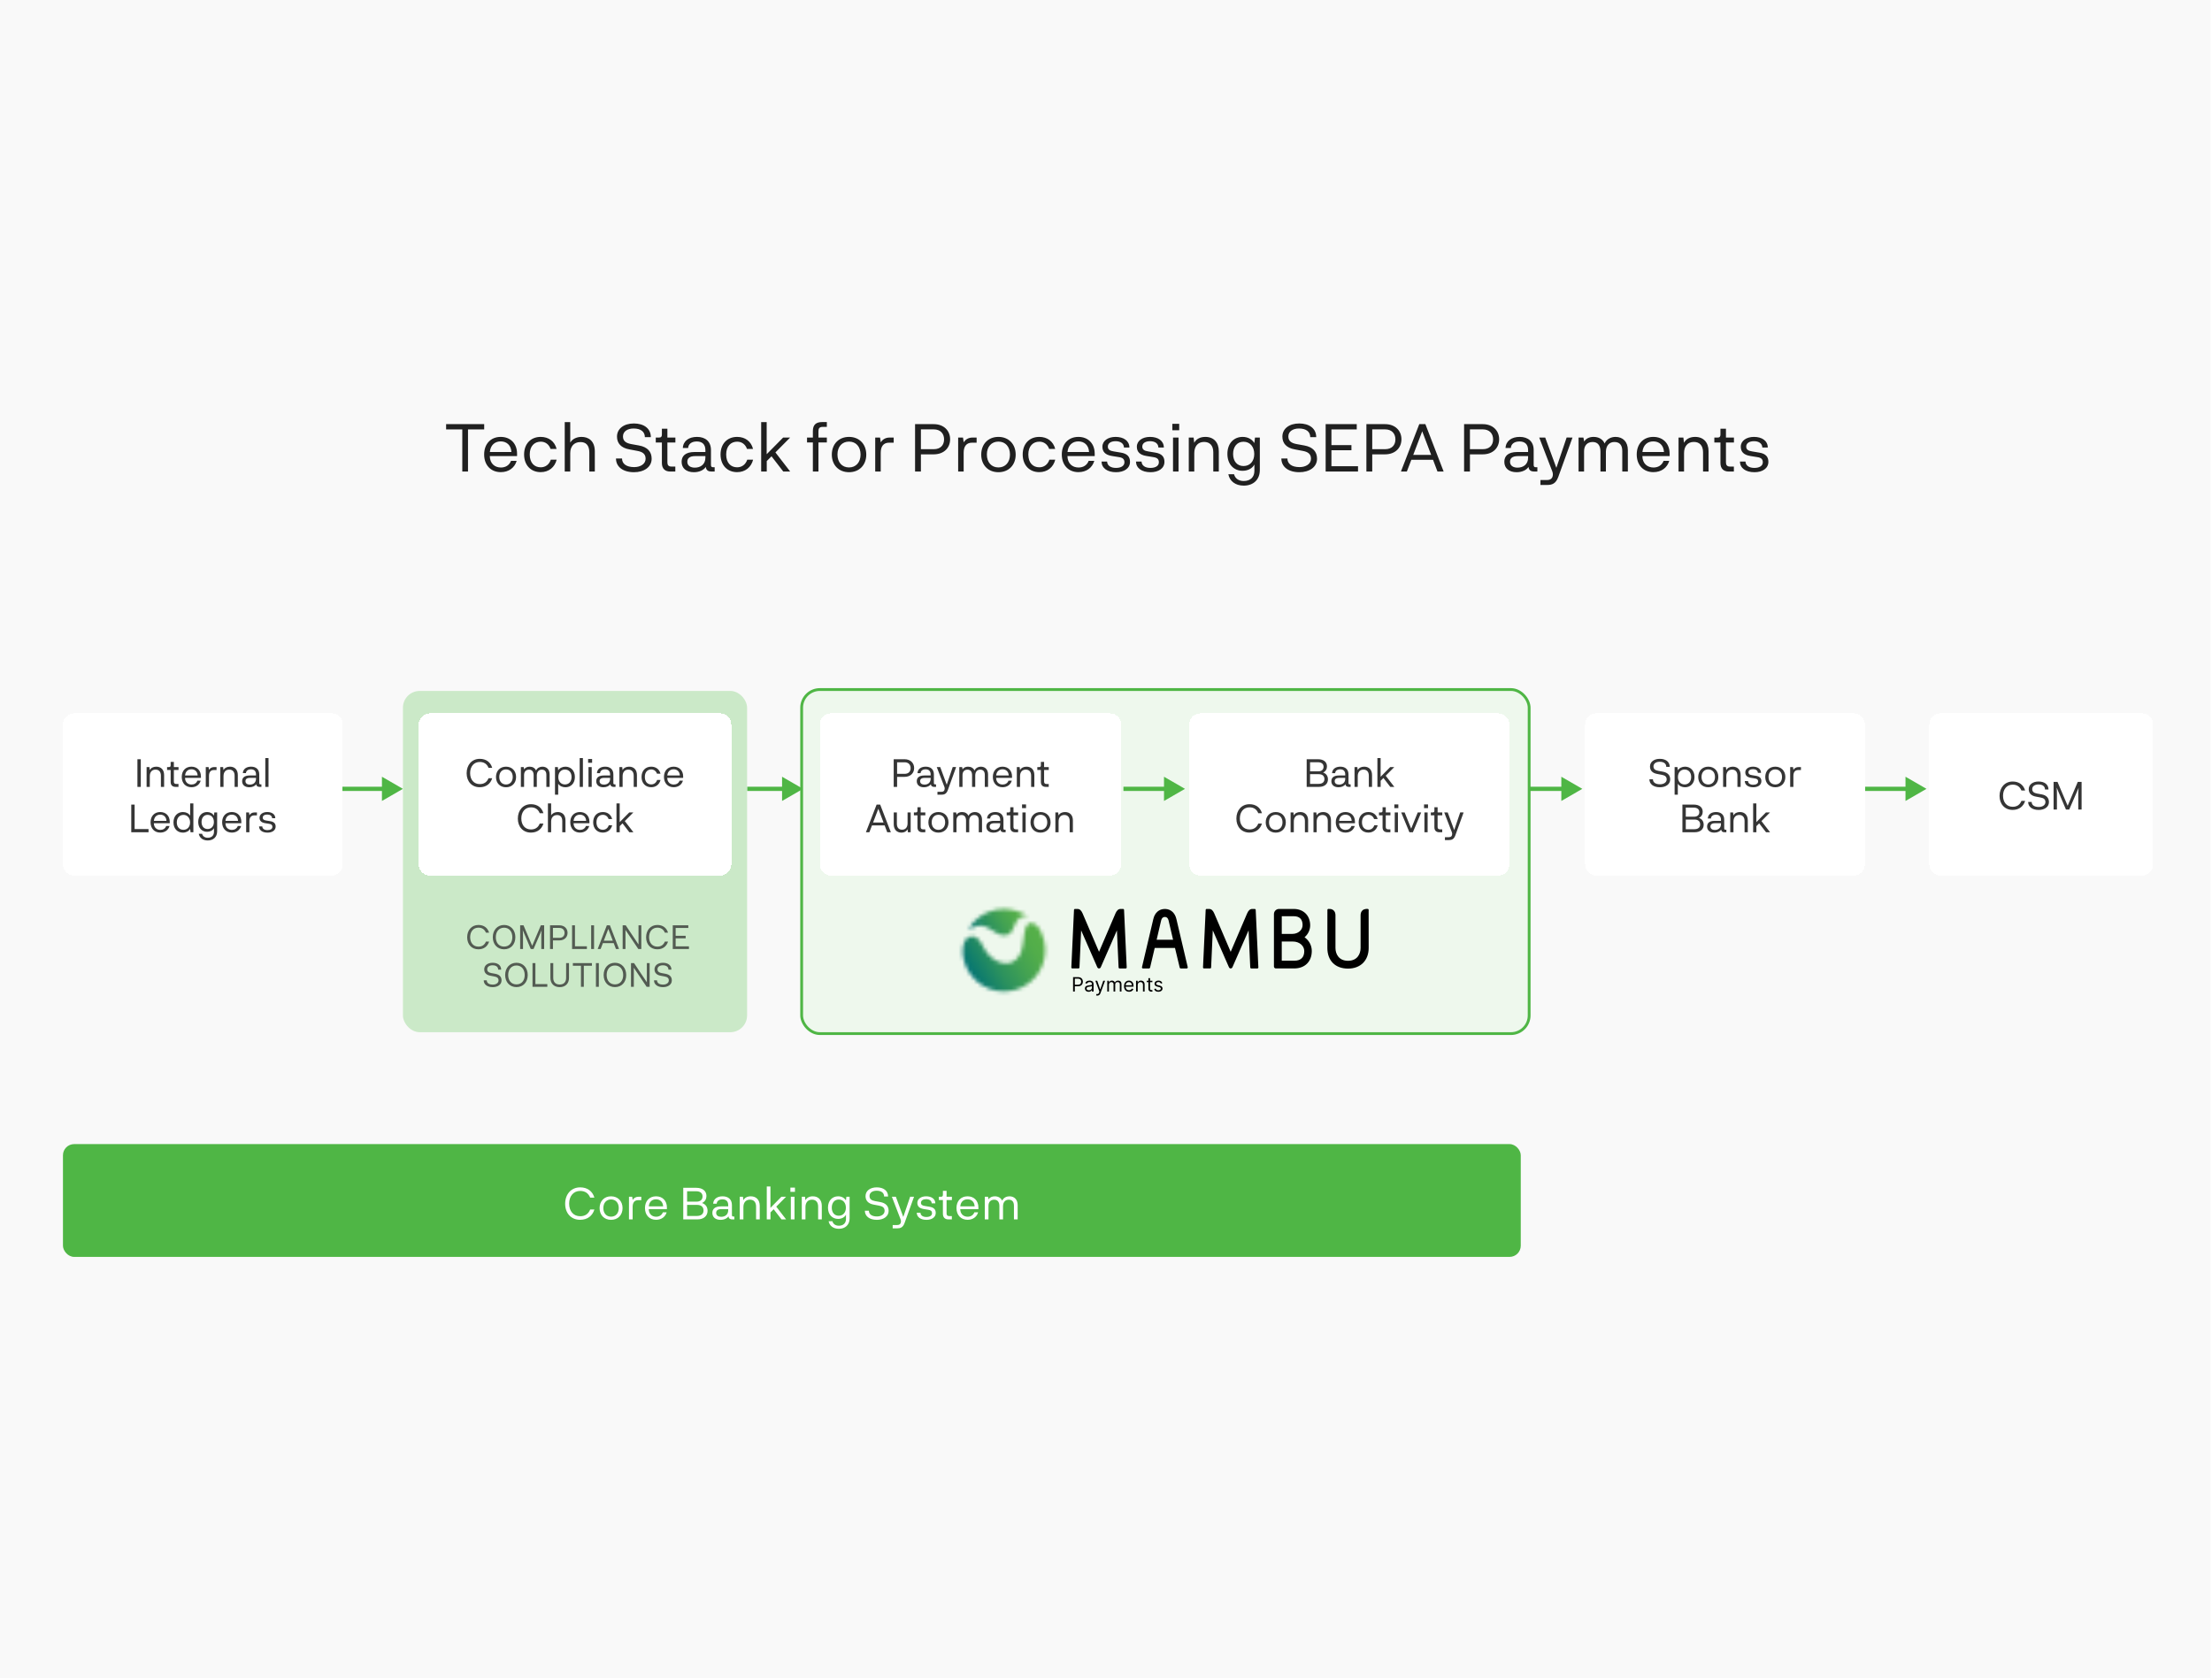 <svg xmlns="http://www.w3.org/2000/svg" fill="none" viewBox="0 0 585 444" height="444" width="585">
<rect fill="#F9F9F9" height="444" width="584.6"></rect>
<path fill="#4FB645" d="M106.56 208.68L101.01 211.884V205.475L106.56 208.68ZM90.28 208.68V208.125H101.565V208.68V209.235H90.28V208.68Z"></path>
<path fill="#4FB645" d="M418.47 208.68L412.92 211.884V205.475L418.47 208.68ZM402.19 208.68V208.125H413.475V208.68V209.235H402.19V208.68Z"></path>
<path fill="#4FB645" d="M509.49 208.68L503.94 211.884V205.475L509.49 208.68ZM493.21 208.68V208.125H504.495V208.68V209.235H493.21V208.68Z"></path>
<path fill="#4FB645" d="M212.38 208.68L206.83 205.475L206.83 211.884L212.38 208.68ZM197.58 208.68L197.58 209.235L207.385 209.235L207.385 208.68L207.385 208.125L197.58 208.125L197.58 208.68Z"></path>
<rect fill="#EEF8ED" rx="4.81" height="91.02" width="192.4" y="182.41" x="212.01"></rect>
<rect stroke-width="0.74" stroke="#4FB645" rx="4.81" height="91.02" width="192.4" y="182.41" x="212.01"></rect>
<path fill="#4FB645" d="M313.39 208.681L307.84 211.885V205.476L313.39 208.681ZM297.11 208.681V208.126H308.395V208.681V209.236H297.11V208.681Z"></path>
<g filter="url(#filter1_d_1158_11588)">
<path shape-rendering="crispEdges" fill="white" d="M216.82 190.181C216.82 188.546 218.145 187.221 219.78 187.221H293.54C295.175 187.221 296.5 188.546 296.5 190.181V227.181C296.5 228.815 295.175 230.141 293.54 230.141H219.78C218.145 230.141 216.82 228.815 216.82 227.181V190.181Z"></path>
<path fill="#202020" d="M236.353 206.681V199.367H239.223C240.818 199.367 241.761 200.403 241.761 201.698C241.761 203.013 240.818 204.029 239.223 204.029H237.254V206.681H236.353ZM237.254 203.231H239.244C240.269 203.231 240.829 202.62 240.829 201.718C240.829 200.817 240.259 200.175 239.244 200.175H237.254V203.231ZM247.367 206.018H247.553V206.681H247.035C246.621 206.681 246.237 206.515 246.186 205.966C245.875 206.453 245.191 206.784 244.352 206.784C243.181 206.784 242.456 206.173 242.456 205.178C242.456 204.339 242.974 203.666 244.466 203.666H246.123V203.376C246.123 202.433 245.574 202.039 244.797 202.039C244 202.039 243.502 202.423 243.461 203.044H242.642C242.705 201.936 243.606 201.335 244.828 201.335C246.134 201.335 246.983 202.05 246.983 203.365V205.614C246.983 205.945 247.066 206.018 247.367 206.018ZM246.123 204.536V204.298H244.549C243.647 204.298 243.337 204.671 243.337 205.168C243.337 205.779 243.823 206.08 244.497 206.08C245.357 206.08 246.123 205.603 246.123 204.536ZM248.661 201.439L250.381 206.111L251.966 201.428L252.867 201.439L250.671 207.53C250.298 208.545 249.728 208.753 248.962 208.753H247.926V207.986H248.972C249.511 207.986 249.842 207.696 249.842 207.105C249.842 206.96 249.811 206.815 249.749 206.65L247.739 201.439H248.661ZM259.401 201.335C260.551 201.335 261.307 202.102 261.307 203.376V206.681H260.447V203.521C260.447 202.526 259.97 202.122 259.235 202.122C258.52 202.122 257.95 202.588 257.919 203.604V206.681H257.08V203.593C257.08 202.62 256.635 202.122 255.878 202.122C255.049 202.122 254.552 202.661 254.552 203.552V206.681H253.703V201.439H254.449L254.573 202.05C254.853 201.563 255.412 201.335 256.013 201.335C256.8 201.335 257.422 201.677 257.722 202.35C258.044 201.646 258.738 201.335 259.401 201.335ZM267.648 203.925V204.298H263.442C263.463 205.458 264.219 206.059 265.162 206.059C265.866 206.059 266.457 205.717 266.716 205.033H267.586C267.286 206.08 266.384 206.774 265.141 206.774C263.597 206.774 262.572 205.686 262.572 204.049C262.572 202.412 263.597 201.335 265.131 201.335C266.643 201.335 267.648 202.371 267.648 203.925ZM265.131 202.029C264.25 202.029 263.556 202.568 263.452 203.666H266.778C266.716 202.578 266.011 202.029 265.131 202.029ZM271.478 201.335C272.783 201.335 273.55 202.205 273.55 203.542V206.681H272.7V203.718C272.7 202.63 272.131 202.112 271.281 202.112C270.297 202.112 269.768 202.816 269.768 203.842V206.681H268.919V201.439H269.665L269.758 202.247C270.059 201.666 270.67 201.335 271.478 201.335ZM276.564 206.681C275.787 206.681 275.28 206.256 275.28 205.365V202.205H274.337V201.439H274.834C275.166 201.439 275.28 201.293 275.28 200.972V200.071H276.129V201.439H277.362V202.205H276.129V205.251C276.129 205.634 276.254 205.914 276.761 205.914H277.352V206.681H276.564ZM234.643 218.681L233.959 216.868H230.613L229.919 218.681H229.007L231.836 211.367H232.778L235.596 218.681H234.643ZM230.903 216.111H233.669L232.291 212.475L230.903 216.111ZM240.023 213.439H240.841V218.681H240.106L240.023 217.904C239.712 218.473 239.132 218.784 238.407 218.784C237.132 218.784 236.366 217.914 236.366 216.578V213.439H237.194V216.443C237.194 217.51 237.764 218.018 238.572 218.007C239.515 218.007 240.023 217.313 240.023 216.308V213.439ZM243.921 218.681C243.144 218.681 242.637 218.256 242.637 217.365V214.205H241.694V213.439H242.191C242.523 213.439 242.637 213.293 242.637 212.972V212.071H243.486V213.439H244.719V214.205H243.486V217.251C243.486 217.634 243.611 217.914 244.118 217.914H244.709V218.681H243.921ZM245.528 216.07C245.528 214.454 246.596 213.335 248.181 213.335C249.766 213.335 250.843 214.454 250.843 216.07C250.843 217.676 249.766 218.784 248.181 218.784C246.596 218.784 245.528 217.676 245.528 216.07ZM246.399 216.06C246.399 217.261 247.114 218.049 248.181 218.049C249.248 218.049 249.963 217.261 249.963 216.06C249.963 214.837 249.248 214.06 248.181 214.06C247.114 214.06 246.399 214.837 246.399 216.06ZM257.807 213.335C258.957 213.335 259.713 214.102 259.713 215.376V218.681H258.854V215.521C258.854 214.526 258.377 214.122 257.641 214.122C256.927 214.122 256.357 214.588 256.326 215.604V218.681H255.487V215.593C255.487 214.62 255.041 214.122 254.285 214.122C253.456 214.122 252.959 214.661 252.959 215.552V218.681H252.109V213.439H252.855L252.979 214.05C253.259 213.563 253.819 213.335 254.42 213.335C255.207 213.335 255.828 213.677 256.129 214.35C256.45 213.646 257.144 213.335 257.807 213.335ZM265.765 218.018H265.951V218.681H265.433C265.019 218.681 264.635 218.515 264.584 217.966C264.273 218.453 263.589 218.784 262.75 218.784C261.579 218.784 260.854 218.173 260.854 217.178C260.854 216.339 261.372 215.666 262.864 215.666H264.521V215.376C264.521 214.433 263.972 214.039 263.195 214.039C262.398 214.039 261.9 214.423 261.859 215.044H261.041C261.103 213.936 262.004 213.335 263.226 213.335C264.532 213.335 265.381 214.05 265.381 215.365V217.614C265.381 217.945 265.464 218.018 265.765 218.018ZM264.521 216.536V216.298H262.947C262.045 216.298 261.735 216.671 261.735 217.168C261.735 217.779 262.222 218.08 262.895 218.08C263.755 218.08 264.521 217.603 264.521 216.536ZM268.466 218.681C267.689 218.681 267.181 218.256 267.181 217.365V214.205H266.238V213.439H266.736C267.067 213.439 267.181 213.293 267.181 212.972V212.071H268.031V213.439H269.263V214.205H268.031V217.251C268.031 217.634 268.155 217.914 268.662 217.914H269.253V218.681H268.466ZM270.298 212.309V211.315H271.354V212.309H270.298ZM270.401 218.681V213.439H271.251V218.681H270.401ZM272.531 216.07C272.531 214.454 273.598 213.335 275.183 213.335C276.768 213.335 277.846 214.454 277.846 216.07C277.846 217.676 276.768 218.784 275.183 218.784C273.598 218.784 272.531 217.676 272.531 216.07ZM273.401 216.06C273.401 217.261 274.116 218.049 275.183 218.049C276.25 218.049 276.965 217.261 276.965 216.06C276.965 214.837 276.25 214.06 275.183 214.06C274.116 214.06 273.401 214.837 273.401 216.06ZM281.671 213.335C282.976 213.335 283.743 214.205 283.743 215.542V218.681H282.893V215.718C282.893 214.63 282.324 214.112 281.474 214.112C280.49 214.112 279.962 214.816 279.962 215.842V218.681H279.112V213.439H279.858L279.951 214.247C280.252 213.666 280.863 213.335 281.671 213.335Z" opacity="0.9"></path>
</g>
<g filter="url(#filter2_d_1158_11588)">
<path shape-rendering="crispEdges" fill="white" d="M314.5 190.181C314.5 188.546 315.825 187.221 317.46 187.221H396.22C397.855 187.221 399.18 188.546 399.18 190.181V227.181C399.18 228.815 397.855 230.141 396.22 230.141H317.46C315.825 230.141 314.5 228.815 314.5 227.181V190.181Z"></path>
<path fill="#202020" d="M349.914 202.889C350.722 203.138 351.198 203.811 351.198 204.681C351.198 205.893 350.307 206.681 348.836 206.681H345.573V199.367H348.577C350.08 199.367 350.939 200.123 350.939 201.262C350.939 201.905 350.649 202.547 349.914 202.889ZM350.038 201.366C350.038 200.63 349.53 200.164 348.546 200.164H346.464V202.568H348.671C349.51 202.568 350.038 202.122 350.038 201.366ZM348.722 205.883C349.748 205.883 350.266 205.396 350.266 204.619C350.266 203.821 349.738 203.324 348.805 203.324H346.464V205.883H348.722ZM357.011 206.018H357.198V206.681H356.68C356.265 206.681 355.882 206.515 355.83 205.966C355.519 206.453 354.836 206.784 353.997 206.784C352.826 206.784 352.101 206.173 352.101 205.178C352.101 204.339 352.619 203.666 354.11 203.666H355.768V203.376C355.768 202.433 355.219 202.039 354.442 202.039C353.644 202.039 353.147 202.423 353.106 203.044H352.287C352.349 201.936 353.251 201.335 354.473 201.335C355.778 201.335 356.628 202.05 356.628 203.365V205.614C356.628 205.945 356.711 206.018 357.011 206.018ZM355.768 204.536V204.298H354.193C353.292 204.298 352.981 204.671 352.981 205.168C352.981 205.779 353.468 206.08 354.142 206.08C355.001 206.08 355.768 205.603 355.768 204.536ZM360.787 201.335C362.092 201.335 362.859 202.205 362.859 203.542V206.681H362.009V203.718C362.009 202.63 361.44 202.112 360.59 202.112C359.606 202.112 359.078 202.816 359.078 203.842V206.681H358.228V201.439H358.974L359.067 202.247C359.368 201.666 359.979 201.335 360.787 201.335ZM364.278 206.681V199.056H365.128V204.008L367.666 201.439H368.743L366.474 203.728L368.754 206.681H367.687L365.874 204.329L365.138 205.065V206.681H364.278ZM330.451 217.945C331.549 217.945 332.336 217.458 332.771 216.391H333.745C333.31 217.821 332.17 218.774 330.44 218.774C328.368 218.774 326.98 217.261 326.98 215.065C326.98 212.869 328.358 211.263 330.461 211.263C332.17 211.263 333.32 212.185 333.745 213.646H332.771C332.347 212.589 331.539 212.092 330.451 212.092C328.886 212.092 327.902 213.314 327.902 215.034C327.902 216.764 328.886 217.945 330.451 217.945ZM334.741 216.07C334.741 214.454 335.809 213.335 337.394 213.335C338.979 213.335 340.056 214.454 340.056 216.07C340.056 217.676 338.979 218.784 337.394 218.784C335.809 218.784 334.741 217.676 334.741 216.07ZM335.612 216.06C335.612 217.261 336.327 218.049 337.394 218.049C338.461 218.049 339.176 217.261 339.176 216.06C339.176 214.837 338.461 214.06 337.394 214.06C336.327 214.06 335.612 214.837 335.612 216.06ZM343.881 213.335C345.187 213.335 345.953 214.205 345.953 215.542V218.681H345.104V215.718C345.104 214.63 344.534 214.112 343.684 214.112C342.7 214.112 342.172 214.816 342.172 215.842V218.681H341.322V213.439H342.068L342.161 214.247C342.462 213.666 343.073 213.335 343.881 213.335ZM349.931 213.335C351.237 213.335 352.003 214.205 352.003 215.542V218.681H351.154V215.718C351.154 214.63 350.584 214.112 349.734 214.112C348.75 214.112 348.222 214.816 348.222 215.842V218.681H347.372V213.439H348.118L348.212 214.247C348.512 213.666 349.123 213.335 349.931 213.335ZM358.343 215.925V216.298H354.137C354.158 217.458 354.914 218.059 355.857 218.059C356.562 218.059 357.152 217.717 357.411 217.033H358.281C357.981 218.08 357.08 218.774 355.836 218.774C354.293 218.774 353.267 217.686 353.267 216.049C353.267 214.412 354.293 213.335 355.826 213.335C357.339 213.335 358.343 214.371 358.343 215.925ZM355.826 214.029C354.945 214.029 354.251 214.568 354.148 215.666H357.473C357.411 214.578 356.707 214.029 355.826 214.029ZM363.408 215.189C363.159 214.485 362.6 214.07 361.896 214.07C360.922 214.07 360.196 214.754 360.196 216.049C360.196 217.365 360.932 218.028 361.885 218.028C362.621 218.028 363.191 217.603 363.45 216.847H364.351C364.061 218.018 363.139 218.774 361.885 218.774C360.352 218.774 359.326 217.686 359.326 216.049C359.326 214.412 360.352 213.335 361.885 213.335C363.118 213.335 364.04 214.019 364.34 215.189H363.408ZM366.926 218.681C366.149 218.681 365.641 218.256 365.641 217.365V214.205H364.698V213.439H365.196C365.527 213.439 365.641 213.293 365.641 212.972V212.071H366.491V213.439H367.724V214.205H366.491V217.251C366.491 217.634 366.615 217.914 367.123 217.914H367.713V218.681H366.926ZM368.758 212.309V211.315H369.814V212.309H368.758ZM368.861 218.681V213.439H369.711V218.681H368.861ZM371.478 213.439L373.208 217.728L374.949 213.439H375.861L373.664 218.681H372.742L370.567 213.439H371.478ZM376.609 212.309V211.315H377.665V212.309H376.609ZM376.712 218.681V213.439H377.562V218.681H376.712ZM380.635 218.681C379.858 218.681 379.35 218.256 379.35 217.365V214.205H378.407V213.439H378.904C379.236 213.439 379.35 213.293 379.35 212.972V212.071H380.199V213.439H381.432V214.205H380.199V217.251C380.199 217.634 380.324 217.914 380.831 217.914H381.422V218.681H380.635ZM382.87 213.439L384.59 218.111L386.175 213.428L387.077 213.439L384.88 219.53C384.507 220.545 383.938 220.753 383.171 220.753H382.135V219.986H383.181C383.72 219.986 384.052 219.696 384.052 219.105C384.052 218.96 384.02 218.815 383.958 218.65L381.948 213.439H382.87Z" opacity="0.9"></path>
</g>
<path fill="black" d="M345.013 247.944C345.958 247.129 346.496 245.996 346.496 244.792C346.496 242.197 344.745 240.453 342.141 240.453H338.268C337.521 240.453 336.914 241.06 336.914 241.808V255.681C336.914 255.961 337.14 256.189 337.42 256.189H342.269C345.096 256.189 346.923 254.376 346.923 251.571C346.923 250.127 346.231 248.819 345.011 247.944H345.013ZM342.318 254.141L338.982 254.134V249.068L341.953 249.074C343.626 249.074 344.933 250.183 344.933 251.597C344.933 253.261 344.029 254.141 342.316 254.141H342.318ZM338.985 247.051V242.378H342.184C343.692 242.378 344.492 243.191 344.492 244.727C344.492 246.03 343.308 247.051 341.797 247.051H338.985Z"></path>
<path fill="black" d="M297.008 240.453H296.384C295.784 240.453 295.376 240.798 295.016 241.608L290.657 251.794L286.296 241.602C285.938 240.796 285.528 240.453 284.928 240.453H284.299C284.161 240.453 284.049 240.558 284.037 240.704L283.332 255.911C283.328 255.983 283.355 256.055 283.404 256.108C283.453 256.162 283.525 256.191 283.599 256.191H285.215C285.358 256.191 285.475 256.079 285.481 255.938L285.925 246.122L290.189 255.858C290.317 256.146 290.539 256.189 290.657 256.189C290.868 256.189 291.033 256.07 291.125 255.858L295.39 246.119L295.833 255.943C295.842 256.084 295.959 256.193 296.1 256.193H297.711C297.783 256.193 297.852 256.164 297.902 256.113C297.951 256.061 297.978 255.99 297.976 255.916L297.273 240.702C297.264 240.563 297.15 240.455 297.011 240.455L297.008 240.453Z"></path>
<path fill="black" d="M331.828 240.453H331.203C330.605 240.453 330.196 240.798 329.835 241.608L325.476 251.797L321.115 241.604C320.757 240.798 320.347 240.453 319.75 240.453H319.12C318.977 240.453 318.863 240.565 318.861 240.704L318.156 255.909C318.151 255.981 318.176 256.052 318.225 256.106C318.276 256.16 318.346 256.191 318.42 256.191H320.036C320.18 256.191 320.296 256.079 320.3 255.938L320.744 246.119L325.008 255.855C325.132 256.144 325.356 256.189 325.476 256.189C325.687 256.189 325.852 256.07 325.944 255.858L330.209 246.119L330.652 255.943C330.661 256.084 330.777 256.193 330.918 256.193H332.531C332.602 256.193 332.674 256.162 332.723 256.111C332.772 256.057 332.799 255.985 332.795 255.916L332.092 240.708C332.085 240.567 331.971 240.458 331.83 240.458L331.828 240.453Z"></path>
<path fill="black" d="M308.146 240.455H308.07C306.534 240.455 305.388 241.46 305.009 243.144L302.016 255.853C301.996 255.936 302.016 256.021 302.068 256.088C302.121 256.155 302.2 256.193 302.285 256.193H303.888C304.013 256.193 304.123 256.108 304.154 255.983L305.385 250.764H310.745L311.998 255.985C312.028 256.108 312.137 256.193 312.263 256.193H313.846C313.928 256.193 314.007 256.157 314.06 256.092C314.114 256.027 314.135 255.942 314.116 255.853L311.123 243.146C310.754 241.498 309.641 240.493 308.146 240.455ZM310.239 248.597H305.894L307.089 243.468C307.241 242.871 307.568 242.568 308.063 242.568H308.11C308.58 242.586 308.893 242.889 309.039 243.464L310.237 248.597H310.239Z"></path>
<path fill="black" d="M361.964 241.004V240.708C361.964 240.563 361.843 240.444 361.696 240.444H361.239V240.455C360.972 240.482 360.614 240.572 360.321 240.838C359.996 241.136 359.831 241.568 359.831 242.128V250.789C359.831 252.347 358.96 254.168 356.508 254.168C354.057 254.168 353.186 252.347 353.186 250.789V242.13C353.186 241.57 353.021 241.136 352.696 240.841C352.407 240.576 352.058 240.48 351.765 240.455L351.319 240.447C351.171 240.447 351.053 240.565 351.053 240.713V240.872L351.042 250.765C351.042 254.136 353.135 256.232 356.506 256.232C359.824 256.232 361.969 254.085 361.969 250.763L361.958 241.004H361.964Z"></path>
<mask height="8" width="16" y="240" x="256" maskUnits="userSpaceOnUse" style="mask-type:luminance" id="mask0_1158_11588">
<path fill="white" d="M263.251 240.67C260.195 241.317 257.708 243.184 256.195 245.652C256.528 245.813 256.933 245.544 257.504 245.275C258.501 244.805 259.998 244.337 262.494 246.149C265.295 248.181 267.272 247.711 268.062 245.39C269.094 242.349 270.489 242.376 271.288 242.403C271.498 242.412 271.669 242.417 271.781 242.37C269.983 241.165 267.737 240.444 265.443 240.444C264.713 240.444 263.976 240.516 263.251 240.67Z"></path>
</mask>
<g mask="url(#mask0_1158_11588)">
<path fill="url(#paint0_linear_1158_11588)" d="M267.885 233.695L252.844 242.379L260.091 254.931L275.132 246.247L267.885 233.695Z"></path>
</g>
<mask height="19" width="23" y="244" x="254" maskUnits="userSpaceOnUse" style="mask-type:luminance" id="mask1_1158_11588">
<path fill="white" d="M271.23 245.445C270.563 247.362 270.822 250.753 269.542 252.84C267.328 256.449 262.555 254.814 260.437 251.165C259.763 250.001 259.454 249.097 258.592 248.291C257.773 247.525 256.522 247.554 255.801 248.17C254.431 249.334 254.377 251.933 254.885 253.977C256.342 259.831 262.295 263.433 268.156 261.978C274.015 260.523 277.572 254.602 276.126 248.743C275.718 247.095 274.989 245.569 274.107 244.801C273.598 244.355 273.13 244.174 272.725 244.174C272 244.174 271.467 244.754 271.23 245.445Z"></path>
</mask>
<g mask="url(#mask1_1158_11588)">
<path fill="url(#paint1_linear_1158_11588)" d="M271.774 234.13L246.036 248.989L260.176 273.48L285.913 258.62L271.774 234.13Z"></path>
</g>
<path fill="black" d="M283.794 262.301V258.486H285.083C285.382 258.486 285.627 258.54 285.817 258.648C286.008 258.755 286.15 258.9 286.242 259.082C286.333 259.265 286.379 259.469 286.379 259.693C286.379 259.918 286.333 260.123 286.242 260.306C286.151 260.49 286.011 260.637 285.821 260.746C285.631 260.854 285.387 260.908 285.09 260.908H284.166V260.498H285.075C285.28 260.498 285.445 260.463 285.569 260.392C285.693 260.321 285.783 260.226 285.839 260.105C285.896 259.983 285.925 259.846 285.925 259.693C285.925 259.541 285.896 259.404 285.839 259.284C285.783 259.163 285.693 259.069 285.567 259C285.442 258.931 285.275 258.896 285.068 258.896H284.256V262.301H283.794Z"></path>
<path fill="black" d="M287.906 262.368C287.725 262.368 287.56 262.334 287.412 262.266C287.265 262.196 287.147 262.096 287.06 261.966C286.973 261.834 286.93 261.675 286.93 261.489C286.93 261.325 286.962 261.192 287.027 261.091C287.091 260.987 287.178 260.907 287.286 260.848C287.394 260.79 287.513 260.747 287.643 260.718C287.775 260.688 287.907 260.665 288.04 260.647C288.214 260.625 288.355 260.608 288.463 260.597C288.572 260.584 288.652 260.564 288.701 260.535C288.752 260.507 288.778 260.457 288.778 260.386V260.371C288.778 260.188 288.727 260.045 288.627 259.943C288.528 259.841 288.377 259.79 288.174 259.79C287.964 259.79 287.8 259.836 287.681 259.928C287.561 260.02 287.478 260.118 287.429 260.222L287.012 260.073C287.086 259.9 287.186 259.764 287.31 259.667C287.435 259.569 287.572 259.501 287.72 259.462C287.869 259.423 288.015 259.403 288.159 259.403C288.251 259.403 288.357 259.414 288.476 259.436C288.596 259.457 288.713 259.502 288.824 259.569C288.937 259.636 289.031 259.737 289.106 259.872C289.18 260.008 289.217 260.189 289.217 260.416V262.301H288.778V261.914H288.755C288.726 261.976 288.676 262.042 288.606 262.113C288.537 262.184 288.444 262.244 288.329 262.294C288.213 262.344 288.072 262.368 287.906 262.368ZM287.973 261.974C288.147 261.974 288.293 261.939 288.413 261.871C288.533 261.803 288.624 261.715 288.685 261.607C288.747 261.499 288.778 261.385 288.778 261.266V260.863C288.759 260.886 288.718 260.906 288.655 260.925C288.593 260.942 288.521 260.958 288.439 260.971C288.358 260.984 288.279 260.995 288.202 261.005C288.126 261.014 288.065 261.021 288.018 261.027C287.904 261.042 287.797 261.066 287.697 261.1C287.599 261.132 287.52 261.181 287.459 261.247C287.399 261.312 287.369 261.4 287.369 261.512C287.369 261.664 287.426 261.78 287.539 261.858C287.653 261.935 287.798 261.974 287.973 261.974Z"></path>
<path fill="black" d="M290.201 263.374C290.126 263.374 290.06 263.368 290.001 263.356C289.943 263.345 289.902 263.333 289.88 263.322L289.992 262.935C290.099 262.962 290.193 262.972 290.275 262.965C290.357 262.957 290.43 262.92 290.493 262.855C290.558 262.79 290.617 262.685 290.67 262.54L290.752 262.316L289.694 259.44H290.171L290.961 261.72H290.99L291.78 259.44H292.257L291.043 262.719C290.988 262.866 290.92 262.989 290.839 263.086C290.759 263.184 290.665 263.256 290.558 263.304C290.453 263.351 290.333 263.374 290.201 263.374Z"></path>
<path fill="black" d="M292.837 262.301V259.44H293.262V259.887H293.299C293.359 259.734 293.455 259.616 293.588 259.531C293.721 259.446 293.88 259.403 294.067 259.403C294.256 259.403 294.413 259.446 294.538 259.531C294.665 259.616 294.763 259.734 294.834 259.887H294.864C294.937 259.739 295.047 259.622 295.194 259.535C295.34 259.447 295.516 259.403 295.721 259.403C295.977 259.403 296.186 259.483 296.349 259.643C296.511 259.802 296.593 260.05 296.593 260.386V262.301H296.153V260.386C296.153 260.175 296.095 260.024 295.98 259.934C295.864 259.843 295.728 259.798 295.572 259.798C295.371 259.798 295.215 259.859 295.104 259.98C294.994 260.101 294.939 260.254 294.939 260.439V262.301H294.492V260.342C294.492 260.179 294.439 260.048 294.333 259.949C294.228 259.848 294.092 259.798 293.925 259.798C293.811 259.798 293.704 259.828 293.605 259.889C293.507 259.95 293.427 260.034 293.366 260.142C293.307 260.249 293.277 260.373 293.277 260.513V262.301H292.837Z"></path>
<path fill="black" d="M298.596 262.361C298.321 262.361 298.083 262.3 297.883 262.178C297.684 262.055 297.531 261.884 297.423 261.664C297.316 261.443 297.262 261.186 297.262 260.893C297.262 260.6 297.316 260.342 297.423 260.118C297.531 259.893 297.681 259.718 297.873 259.593C298.067 259.466 298.293 259.403 298.552 259.403C298.701 259.403 298.848 259.428 298.993 259.477C299.138 259.527 299.271 259.608 299.39 259.72C299.509 259.83 299.604 259.977 299.675 260.159C299.746 260.342 299.781 260.566 299.781 260.833V261.02H297.575V260.64H299.334C299.334 260.478 299.302 260.334 299.237 260.208C299.174 260.081 299.083 259.981 298.965 259.908C298.848 259.834 298.71 259.798 298.552 259.798C298.376 259.798 298.225 259.841 298.097 259.928C297.97 260.014 297.873 260.126 297.805 260.263C297.736 260.401 297.702 260.549 297.702 260.707V260.96C297.702 261.176 297.739 261.359 297.814 261.51C297.89 261.659 297.995 261.772 298.129 261.851C298.263 261.928 298.419 261.966 298.596 261.966C298.712 261.966 298.816 261.95 298.909 261.918C299.004 261.884 299.085 261.834 299.153 261.769C299.222 261.702 299.274 261.618 299.312 261.519L299.736 261.638C299.692 261.782 299.616 261.909 299.511 262.018C299.405 262.126 299.275 262.211 299.12 262.272C298.964 262.331 298.79 262.361 298.596 262.361Z"></path>
<path fill="black" d="M300.889 260.58V262.301H300.45V259.44H300.874V259.887H300.912C300.979 259.742 301.081 259.625 301.217 259.537C301.354 259.448 301.53 259.403 301.746 259.403C301.94 259.403 302.109 259.443 302.255 259.522C302.4 259.6 302.513 259.72 302.594 259.88C302.675 260.039 302.715 260.24 302.715 260.483V262.301H302.275V260.513C302.275 260.288 302.217 260.113 302.1 259.988C301.983 259.861 301.823 259.798 301.62 259.798C301.479 259.798 301.354 259.828 301.243 259.889C301.134 259.95 301.048 260.039 300.984 260.155C300.921 260.272 300.889 260.414 300.889 260.58Z"></path>
<path fill="black" d="M304.763 259.44V259.813H303.28V259.44H304.763ZM303.712 258.755H304.152V261.482C304.152 261.606 304.17 261.699 304.206 261.761C304.243 261.822 304.29 261.863 304.347 261.884C304.406 261.904 304.467 261.914 304.532 261.914C304.58 261.914 304.62 261.911 304.651 261.906C304.682 261.9 304.707 261.895 304.725 261.892L304.815 262.286C304.785 262.298 304.743 262.309 304.69 262.32C304.637 262.332 304.569 262.339 304.487 262.339C304.363 262.339 304.241 262.312 304.122 262.259C304.004 262.205 303.906 262.124 303.827 262.014C303.75 261.905 303.712 261.767 303.712 261.601V258.755Z"></path>
<path fill="black" d="M307.399 260.081L307.004 260.193C306.98 260.127 306.943 260.063 306.895 260.001C306.847 259.937 306.783 259.885 306.701 259.844C306.619 259.803 306.514 259.783 306.386 259.783C306.211 259.783 306.065 259.823 305.948 259.904C305.833 259.983 305.775 260.085 305.775 260.208C305.775 260.317 305.815 260.403 305.894 260.467C305.974 260.53 306.098 260.583 306.267 260.625L306.692 260.729C306.947 260.791 307.138 260.886 307.263 261.014C307.389 261.141 307.452 261.304 307.452 261.504C307.452 261.668 307.404 261.815 307.31 261.944C307.217 262.073 307.086 262.175 306.919 262.249C306.751 262.324 306.556 262.361 306.334 262.361C306.042 262.361 305.8 262.298 305.609 262.171C305.418 262.044 305.297 261.859 305.246 261.616L305.663 261.512C305.703 261.666 305.778 261.781 305.889 261.858C306 261.935 306.146 261.974 306.326 261.974C306.531 261.974 306.694 261.93 306.814 261.843C306.936 261.755 306.997 261.649 306.997 261.526C306.997 261.427 306.962 261.344 306.893 261.277C306.823 261.209 306.716 261.158 306.572 261.124L306.095 261.012C305.833 260.95 305.641 260.854 305.518 260.724C305.396 260.592 305.335 260.427 305.335 260.23C305.335 260.068 305.381 259.926 305.471 259.801C305.563 259.677 305.688 259.58 305.846 259.509C306.005 259.438 306.185 259.403 306.386 259.403C306.669 259.403 306.891 259.465 307.053 259.589C307.216 259.713 307.331 259.877 307.399 260.081Z"></path>
<g filter="url(#filter3_d_1158_11588)">
<path shape-rendering="crispEdges" fill="white" d="M419.21 190.18C419.21 188.545 420.535 187.22 422.17 187.22H490.25C491.885 187.22 493.21 188.545 493.21 190.18V227.18C493.21 228.814 491.885 230.14 490.25 230.14H422.17C420.535 230.14 419.21 228.814 419.21 227.18V190.18Z"></path>
<path fill="#202020" d="M441.712 204.701C441.712 206.006 440.521 206.783 438.988 206.783C437.268 206.783 436.211 205.934 436.211 204.67H437.144C437.144 205.468 437.796 205.996 439.019 205.996C439.962 205.996 440.78 205.53 440.78 204.701C440.78 203.965 440.314 203.634 439.475 203.489L438.273 203.261C436.988 203.033 436.367 202.318 436.367 201.292C436.367 200.07 437.423 199.262 438.967 199.262C440.49 199.262 441.588 200.018 441.588 201.375H440.666C440.666 200.526 440.024 200.039 438.926 200.039C438.024 200.039 437.289 200.464 437.289 201.261C437.289 201.956 437.724 202.287 438.563 202.442L439.765 202.66C441.08 202.898 441.712 203.623 441.712 204.701ZM445.644 201.334C447.001 201.334 448.14 202.308 448.14 204.069C448.14 205.799 447.022 206.783 445.644 206.783C444.836 206.783 444.09 206.452 443.727 205.83V208.752H442.878V201.438H443.634L443.727 202.308C444.1 201.697 444.836 201.334 445.644 201.334ZM445.509 206.037C446.535 206.037 447.26 205.302 447.26 204.069C447.26 202.846 446.545 202.09 445.509 202.09C444.525 202.08 443.758 202.857 443.758 204.09C443.758 205.312 444.525 206.037 445.509 206.037ZM449.125 204.069C449.125 202.453 450.192 201.334 451.778 201.334C453.363 201.334 454.44 202.453 454.44 204.069C454.44 205.675 453.363 206.783 451.778 206.783C450.192 206.783 449.125 205.675 449.125 204.069ZM449.996 204.059C449.996 205.26 450.71 206.048 451.778 206.048C452.845 206.048 453.559 205.26 453.559 204.059C453.559 202.836 452.845 202.059 451.778 202.059C450.71 202.059 449.996 202.836 449.996 204.059ZM458.265 201.334C459.57 201.334 460.337 202.204 460.337 203.541V206.68H459.488V203.717C459.488 202.629 458.918 202.111 458.068 202.111C457.084 202.111 456.556 202.815 456.556 203.841V206.68H455.706V201.438H456.452L456.545 202.246C456.846 201.665 457.457 201.334 458.265 201.334ZM461.435 205.136H462.295C462.316 205.758 462.854 206.12 463.662 206.12C464.46 206.12 464.968 205.799 464.968 205.25C464.968 204.784 464.719 204.535 464.108 204.452L463.02 204.276C462.026 204.11 461.57 203.634 461.57 202.846C461.57 201.924 462.45 201.334 463.6 201.334C464.833 201.334 465.724 201.924 465.734 202.971H464.895C464.875 202.339 464.346 201.997 463.611 201.997C462.885 201.997 462.409 202.308 462.409 202.826C462.409 203.271 462.699 203.489 463.352 203.582L464.419 203.758C465.372 203.914 465.828 204.369 465.828 205.177C465.828 206.213 464.885 206.783 463.683 206.783C462.305 206.783 461.456 206.141 461.435 205.136ZM466.851 204.069C466.851 202.453 467.918 201.334 469.503 201.334C471.088 201.334 472.165 202.453 472.165 204.069C472.165 205.675 471.088 206.783 469.503 206.783C467.918 206.783 466.851 205.675 466.851 204.069ZM467.721 204.059C467.721 205.26 468.436 206.048 469.503 206.048C470.57 206.048 471.285 205.26 471.285 204.059C471.285 202.836 470.57 202.059 469.503 202.059C468.436 202.059 467.721 202.836 467.721 204.059ZM475.628 201.438H476.291V202.225H475.597C474.695 202.225 474.291 202.815 474.291 203.789V206.68H473.442V201.438H474.188L474.302 202.183C474.519 201.769 475.017 201.438 475.628 201.438ZM449.284 214.888C450.092 215.137 450.568 215.81 450.568 216.68C450.568 217.892 449.677 218.68 448.206 218.68H444.943V211.366H447.947C449.45 211.366 450.309 212.122 450.309 213.261C450.309 213.904 450.019 214.546 449.284 214.888ZM449.408 213.365C449.408 212.629 448.9 212.163 447.916 212.163H445.834V214.567H448.041C448.88 214.567 449.408 214.121 449.408 213.365ZM448.092 217.882C449.118 217.882 449.636 217.395 449.636 216.618C449.636 215.82 449.108 215.323 448.175 215.323H445.834V217.882H448.092ZM456.381 218.017H456.568V218.68H456.05C455.635 218.68 455.252 218.514 455.2 217.965C454.889 218.452 454.206 218.783 453.367 218.783C452.196 218.783 451.471 218.172 451.471 217.177C451.471 216.338 451.989 215.665 453.48 215.665H455.138V215.375C455.138 214.432 454.589 214.038 453.812 214.038C453.014 214.038 452.517 214.422 452.476 215.043H451.657C451.719 213.935 452.621 213.334 453.843 213.334C455.148 213.334 455.998 214.049 455.998 215.364V217.613C455.998 217.944 456.081 218.017 456.381 218.017ZM455.138 216.535V216.297H453.563C452.662 216.297 452.351 216.67 452.351 217.167C452.351 217.778 452.838 218.079 453.512 218.079C454.371 218.079 455.138 217.602 455.138 216.535ZM460.157 213.334C461.462 213.334 462.229 214.204 462.229 215.541V218.68H461.379V215.717C461.379 214.629 460.81 214.111 459.96 214.111C458.976 214.111 458.448 214.815 458.448 215.841V218.68H457.598V213.438H458.344L458.437 214.246C458.738 213.665 459.349 213.334 460.157 213.334ZM463.648 218.68V211.055H464.498V216.007L467.036 213.438H468.113L465.844 215.727L468.124 218.68H467.057L465.244 216.328L464.508 217.064V218.68H463.648Z" opacity="0.9"></path>
</g>
<rect fill="#CBE9C8" rx="4.44" height="90.28" width="91.02" y="182.78" x="106.56"></rect>
<g filter="url(#filter5_d_1158_11588)">
<path shape-rendering="crispEdges" fill="white" d="M110.73 190.181C110.73 188.546 112.055 187.221 113.69 187.221H190.45C192.085 187.221 193.41 188.546 193.41 190.181V227.181C193.41 228.815 192.085 230.141 190.45 230.141H113.69C112.055 230.141 110.73 228.815 110.73 227.181V190.181Z"></path>
<path fill="#202020" d="M126.88 205.945C127.978 205.945 128.765 205.458 129.2 204.391H130.174C129.739 205.821 128.599 206.774 126.869 206.774C124.797 206.774 123.409 205.261 123.409 203.065C123.409 200.869 124.787 199.263 126.89 199.263C128.599 199.263 129.749 200.185 130.174 201.646H129.2C128.776 200.589 127.968 200.092 126.88 200.092C125.315 200.092 124.331 201.314 124.331 203.034C124.331 204.764 125.315 205.945 126.88 205.945ZM131.17 204.07C131.17 202.454 132.238 201.335 133.823 201.335C135.408 201.335 136.485 202.454 136.485 204.07C136.485 205.676 135.408 206.784 133.823 206.784C132.238 206.784 131.17 205.676 131.17 204.07ZM132.041 204.06C132.041 205.261 132.756 206.049 133.823 206.049C134.89 206.049 135.605 205.261 135.605 204.06C135.605 202.837 134.89 202.06 133.823 202.06C132.756 202.06 132.041 202.837 132.041 204.06ZM143.449 201.335C144.599 201.335 145.355 202.102 145.355 203.376V206.681H144.496V203.521C144.496 202.526 144.019 202.122 143.283 202.122C142.569 202.122 141.999 202.588 141.968 203.604V206.681H141.129V203.593C141.129 202.62 140.683 202.122 139.927 202.122C139.098 202.122 138.601 202.661 138.601 203.552V206.681H137.751V201.439H138.497L138.621 202.05C138.901 201.563 139.461 201.335 140.062 201.335C140.849 201.335 141.47 201.677 141.771 202.35C142.092 201.646 142.786 201.335 143.449 201.335ZM149.542 201.335C150.899 201.335 152.039 202.309 152.039 204.07C152.039 205.8 150.92 206.784 149.542 206.784C148.734 206.784 147.988 206.453 147.625 205.831V208.753H146.776V201.439H147.532L147.625 202.309C147.998 201.698 148.734 201.335 149.542 201.335ZM149.407 206.038C150.433 206.038 151.158 205.303 151.158 204.07C151.158 202.847 150.443 202.091 149.407 202.091C148.423 202.081 147.656 202.858 147.656 204.091C147.656 205.313 148.423 206.038 149.407 206.038ZM154.161 199.056V206.681H153.311V199.056H154.161ZM155.535 200.309V199.315H156.592V200.309H155.535ZM155.638 206.681V201.439H156.488V206.681H155.638ZM162.596 206.018H162.783V206.681H162.265C161.85 206.681 161.467 206.515 161.415 205.966C161.104 206.453 160.421 206.784 159.582 206.784C158.411 206.784 157.686 206.173 157.686 205.178C157.686 204.339 158.204 203.666 159.696 203.666H161.353V203.376C161.353 202.433 160.804 202.039 160.027 202.039C159.229 202.039 158.732 202.423 158.691 203.044H157.872C157.934 201.936 158.836 201.335 160.058 201.335C161.363 201.335 162.213 202.05 162.213 203.365V205.614C162.213 205.945 162.296 206.018 162.596 206.018ZM161.353 204.536V204.298H159.778C158.877 204.298 158.566 204.671 158.566 205.168C158.566 205.779 159.053 206.08 159.727 206.08C160.586 206.08 161.353 205.603 161.353 204.536ZM166.372 201.335C167.677 201.335 168.444 202.205 168.444 203.542V206.681H167.595V203.718C167.595 202.63 167.025 202.112 166.175 202.112C165.191 202.112 164.663 202.816 164.663 203.842V206.681H163.813V201.439H164.559L164.652 202.247C164.953 201.666 165.564 201.335 166.372 201.335ZM173.748 203.189C173.5 202.485 172.94 202.07 172.236 202.07C171.262 202.07 170.537 202.754 170.537 204.049C170.537 205.365 171.272 206.028 172.225 206.028C172.961 206.028 173.531 205.603 173.79 204.847H174.691C174.401 206.018 173.479 206.774 172.225 206.774C170.692 206.774 169.666 205.686 169.666 204.049C169.666 202.412 170.692 201.335 172.225 201.335C173.458 201.335 174.38 202.019 174.681 203.189H173.748ZM180.672 203.925V204.298H176.466C176.487 205.458 177.243 206.059 178.186 206.059C178.89 206.059 179.481 205.717 179.74 205.033H180.61C180.31 206.08 179.408 206.774 178.165 206.774C176.622 206.774 175.596 205.686 175.596 204.049C175.596 202.412 176.622 201.335 178.155 201.335C179.667 201.335 180.672 202.371 180.672 203.925ZM178.155 202.029C177.274 202.029 176.58 202.568 176.477 203.666H179.802C179.74 202.578 179.036 202.029 178.155 202.029ZM140.422 217.945C141.52 217.945 142.307 217.458 142.742 216.391H143.716C143.281 217.821 142.141 218.774 140.411 218.774C138.339 218.774 136.951 217.261 136.951 215.065C136.951 212.869 138.329 211.263 140.432 211.263C142.141 211.263 143.291 212.185 143.716 213.646H142.742C142.317 212.589 141.509 212.092 140.422 212.092C138.857 212.092 137.873 213.314 137.873 215.034C137.873 216.764 138.857 217.945 140.422 217.945ZM147.499 213.335C148.504 213.335 149.55 213.874 149.55 215.593V218.681H148.701V215.738C148.701 214.609 148.162 214.122 147.323 214.133C146.308 214.133 145.759 214.847 145.759 215.832V218.681H144.909V211.056H145.759V214.216C146.08 213.656 146.743 213.335 147.499 213.335ZM155.89 215.925V216.298H151.684C151.705 217.458 152.461 218.059 153.404 218.059C154.108 218.059 154.699 217.717 154.958 217.033H155.828C155.528 218.08 154.626 218.774 153.383 218.774C151.84 218.774 150.814 217.686 150.814 216.049C150.814 214.412 151.84 213.335 153.373 213.335C154.885 213.335 155.89 214.371 155.89 215.925ZM153.373 214.029C152.492 214.029 151.798 214.568 151.695 215.666H155.02C154.958 214.578 154.253 214.029 153.373 214.029ZM160.955 215.189C160.706 214.485 160.147 214.07 159.442 214.07C158.469 214.07 157.743 214.754 157.743 216.049C157.743 217.365 158.479 218.028 159.432 218.028C160.168 218.028 160.737 217.603 160.996 216.847H161.898C161.608 218.018 160.686 218.774 159.432 218.774C157.899 218.774 156.873 217.686 156.873 216.049C156.873 214.412 157.899 213.335 159.432 213.335C160.665 213.335 161.587 214.019 161.887 215.189H160.955ZM163.039 218.681V211.056H163.889V216.008L166.427 213.439H167.504L165.235 215.728L167.515 218.681H166.448L164.635 216.329L163.899 217.065V218.681H163.039Z" opacity="0.9"></path>
</g>
<path fill="#202020" d="M126.525 250.419C127.466 250.419 128.141 250.002 128.514 249.087H129.349C128.976 250.313 127.999 251.13 126.516 251.13C124.74 251.13 123.55 249.833 123.55 247.951C123.55 246.068 124.731 244.692 126.534 244.692C127.999 244.692 128.985 245.482 129.349 246.734H128.514C128.15 245.828 127.458 245.402 126.525 245.402C125.184 245.402 124.341 246.45 124.341 247.924C124.341 249.407 125.184 250.419 126.525 250.419ZM133.32 251.13C131.535 251.13 130.327 249.815 130.327 247.933C130.327 246.05 131.535 244.692 133.32 244.692C135.096 244.692 136.295 246.05 136.295 247.933C136.295 249.815 135.096 251.13 133.32 251.13ZM133.32 250.41C134.661 250.41 135.495 249.416 135.495 247.933C135.495 246.45 134.661 245.411 133.32 245.411C131.961 245.411 131.126 246.45 131.126 247.933C131.126 249.416 131.97 250.41 133.32 250.41ZM140.749 250.188L143.04 244.781H143.911V251.05H143.156V247.702C143.156 247.196 143.174 246.628 143.236 246.121L141.105 251.05H140.368L138.254 246.068C138.316 246.601 138.316 247.196 138.316 247.702V251.05H137.562V244.781H138.45L140.749 250.188ZM145.466 251.05V244.781H147.926C149.293 244.781 150.101 245.669 150.101 246.779C150.101 247.906 149.293 248.777 147.926 248.777H146.238V251.05H145.466ZM146.238 248.093H147.943C148.822 248.093 149.302 247.569 149.302 246.796C149.302 246.024 148.814 245.473 147.943 245.473H146.238V248.093ZM152.061 250.331H155.214V251.05H151.297V244.781H152.061V250.331ZM157.104 244.781V251.05H156.34V244.781H157.104ZM162.895 251.05L162.309 249.496H159.441L158.846 251.05H158.065L160.489 244.781H161.297L163.712 251.05H162.895ZM159.69 248.848H162.061L160.88 245.731L159.69 248.848ZM164.673 251.05V244.781H165.481L168.865 249.851V244.781H169.602V251.05H168.811L165.419 246.006V251.05H164.673ZM173.846 250.419C174.787 250.419 175.462 250.002 175.835 249.087H176.67C176.297 250.313 175.32 251.13 173.837 251.13C172.061 251.13 170.871 249.833 170.871 247.951C170.871 246.068 172.052 244.692 173.855 244.692C175.32 244.692 176.306 245.482 176.67 246.734H175.835C175.471 245.828 174.779 245.402 173.846 245.402C172.505 245.402 171.662 246.45 171.662 247.924C171.662 249.407 172.505 250.419 173.846 250.419ZM178.687 250.348H182.204V251.05H177.924V244.781H182.035V245.482H178.687V247.551H181.333V248.235H178.687V250.348ZM132.644 259.354C132.644 260.473 131.623 261.139 130.309 261.139C128.835 261.139 127.929 260.41 127.929 259.327H128.728C128.728 260.011 129.288 260.464 130.335 260.464C131.144 260.464 131.845 260.064 131.845 259.354C131.845 258.723 131.445 258.439 130.726 258.315L129.696 258.119C128.595 257.924 128.062 257.311 128.062 256.432C128.062 255.384 128.968 254.692 130.291 254.692C131.596 254.692 132.538 255.34 132.538 256.503H131.747C131.747 255.775 131.197 255.358 130.256 255.358C129.483 255.358 128.853 255.722 128.853 256.406C128.853 257.001 129.225 257.285 129.945 257.418L130.975 257.604C132.103 257.809 132.644 258.43 132.644 259.354ZM136.591 261.13C134.806 261.13 133.599 259.815 133.599 257.933C133.599 256.05 134.806 254.692 136.591 254.692C138.367 254.692 139.566 256.05 139.566 257.933C139.566 259.815 138.367 261.13 136.591 261.13ZM136.591 260.41C137.932 260.41 138.767 259.416 138.767 257.933C138.767 256.45 137.932 255.411 136.591 255.411C135.233 255.411 134.398 256.45 134.398 257.933C134.398 259.416 135.241 260.41 136.591 260.41ZM141.597 260.331H144.749V261.05H140.833V254.781H141.597V260.331ZM146.317 254.781V258.697C146.317 259.815 146.947 260.446 148.022 260.446C149.088 260.446 149.718 259.815 149.718 258.697V254.781H150.482V258.697C150.482 260.18 149.514 261.139 148.022 261.139C146.521 261.139 145.562 260.188 145.562 258.697V254.781H146.317ZM154.4 255.482V261.05H153.645V255.482H151.505V254.781H156.54V255.482H154.4ZM158.372 254.781V261.05H157.608V254.781H158.372ZM162.636 261.13C160.851 261.13 159.644 259.815 159.644 257.933C159.644 256.05 160.851 254.692 162.636 254.692C164.412 254.692 165.611 256.05 165.611 257.933C165.611 259.815 164.412 261.13 162.636 261.13ZM162.636 260.41C163.977 260.41 164.812 259.416 164.812 257.933C164.812 256.45 163.977 255.411 162.636 255.411C161.278 255.411 160.443 256.45 160.443 257.933C160.443 259.416 161.287 260.41 162.636 260.41ZM166.878 261.05V254.781H167.686L171.069 259.851V254.781H171.806V261.05H171.016L167.624 256.006V261.05H166.878ZM177.676 259.354C177.676 260.473 176.655 261.139 175.341 261.139C173.866 261.139 172.961 260.41 172.961 259.327H173.76C173.76 260.011 174.319 260.464 175.367 260.464C176.175 260.464 176.877 260.064 176.877 259.354C176.877 258.723 176.477 258.439 175.758 258.315L174.728 258.119C173.627 257.924 173.094 257.311 173.094 256.432C173.094 255.384 174 254.692 175.323 254.692C176.628 254.692 177.569 255.34 177.569 256.503H176.779C176.779 255.775 176.229 255.358 175.287 255.358C174.515 255.358 173.884 255.722 173.884 256.406C173.884 257.001 174.257 257.285 174.976 257.418L176.007 257.604C177.134 257.809 177.676 258.43 177.676 259.354Z" opacity="0.7"></path>
<g filter="url(#filter6_d_1158_11588)">
<path shape-rendering="crispEdges" fill="white" d="M510.23 190.18C510.23 188.545 511.555 187.22 513.19 187.22H566.47C568.105 187.22 569.43 188.545 569.43 190.18V227.18C569.43 228.814 568.105 230.14 566.47 230.14H513.19C511.555 230.14 510.23 228.814 510.23 227.18V190.18Z"></path>
<path fill="#202020" d="M532.284 211.944C533.382 211.944 534.17 211.457 534.605 210.39H535.579C535.143 211.82 534.004 212.773 532.274 212.773C530.202 212.773 528.814 211.26 528.814 209.064C528.814 206.868 530.191 205.262 532.294 205.262C534.004 205.262 535.154 206.184 535.579 207.645H534.605C534.18 206.588 533.372 206.091 532.284 206.091C530.72 206.091 529.736 207.313 529.736 209.033C529.736 210.763 530.72 211.944 532.284 211.944ZM541.879 210.701C541.879 212.006 540.688 212.783 539.154 212.783C537.435 212.783 536.378 211.934 536.378 210.67H537.31C537.31 211.468 537.963 211.996 539.186 211.996C540.128 211.996 540.947 211.53 540.947 210.701C540.947 209.965 540.481 209.634 539.641 209.489L538.44 209.261C537.155 209.033 536.533 208.318 536.533 207.292C536.533 206.07 537.59 205.262 539.134 205.262C540.657 205.262 541.755 206.018 541.755 207.375H540.833C540.833 206.526 540.19 206.039 539.092 206.039C538.191 206.039 537.455 206.464 537.455 207.261C537.455 207.956 537.891 208.287 538.73 208.442L539.931 208.66C541.247 208.898 541.879 209.623 541.879 210.701ZM546.826 211.675L549.499 205.366H550.514V212.68H549.633V208.774C549.633 208.183 549.654 207.52 549.727 206.93L547.24 212.68H546.38L543.915 206.868C543.987 207.489 543.987 208.183 543.987 208.774V212.68H543.107V205.366H544.143L546.826 211.675Z" opacity="0.9"></path>
</g>
<g filter="url(#filter7_d_1158_11588)">
<path shape-rendering="crispEdges" fill="white" d="M16.65 190.18C16.65 188.545 17.975 187.22 19.61 187.22H87.69C89.325 187.22 90.65 188.545 90.65 190.18V227.18C90.65 228.814 89.325 230.14 87.69 230.14H19.61C17.975 230.14 16.65 228.814 16.65 227.18V190.18Z"></path>
<path fill="#202020" d="M37.234 199.366V206.68H36.343V199.366H37.234ZM41.329 201.334C42.634 201.334 43.401 202.204 43.401 203.541V206.68H42.551V203.717C42.551 202.629 41.981 202.111 41.132 202.111C40.148 202.111 39.619 202.815 39.619 203.841V206.68H38.77V201.438H39.516L39.609 202.246C39.909 201.665 40.52 201.334 41.329 201.334ZM46.415 206.68C45.638 206.68 45.131 206.255 45.131 205.364V202.204H44.188V201.438H44.685C45.017 201.438 45.131 201.292 45.131 200.971V200.07H45.98V201.438H47.213V202.204H45.98V205.25C45.98 205.633 46.104 205.913 46.612 205.913H47.203V206.68H46.415ZM53.14 203.924V204.297H48.934C48.955 205.457 49.711 206.058 50.654 206.058C51.358 206.058 51.949 205.716 52.208 205.032H53.078C52.778 206.079 51.876 206.773 50.633 206.773C49.089 206.773 48.064 205.685 48.064 204.048C48.064 202.411 49.089 201.334 50.623 201.334C52.135 201.334 53.14 202.37 53.14 203.924ZM50.623 202.028C49.742 202.028 49.048 202.567 48.944 203.665H52.27C52.208 202.577 51.503 202.028 50.623 202.028ZM56.607 201.438H57.27V202.225H56.576C55.675 202.225 55.271 202.815 55.271 203.789V206.68H54.421V201.438H55.167L55.281 202.183C55.499 201.769 55.996 201.438 56.607 201.438ZM60.824 201.334C62.13 201.334 62.896 202.204 62.896 203.541V206.68H62.047V203.717C62.047 202.629 61.477 202.111 60.628 202.111C59.643 202.111 59.115 202.815 59.115 203.841V206.68H58.266V201.438H59.011L59.105 202.246C59.405 201.665 60.016 201.334 60.824 201.334ZM68.947 206.017H69.133V206.68H68.615C68.201 206.68 67.817 206.514 67.766 205.965C67.455 206.452 66.771 206.783 65.932 206.783C64.761 206.783 64.036 206.172 64.036 205.177C64.036 204.338 64.554 203.665 66.046 203.665H67.703V203.375C67.703 202.432 67.154 202.038 66.377 202.038C65.579 202.038 65.082 202.422 65.041 203.043H64.222C64.284 201.935 65.186 201.334 66.408 201.334C67.714 201.334 68.563 202.049 68.563 203.364V205.613C68.563 205.944 68.646 206.017 68.947 206.017ZM67.703 204.535V204.297H66.129C65.227 204.297 64.916 204.67 64.916 205.167C64.916 205.778 65.403 206.079 66.077 206.079C66.937 206.079 67.703 205.602 67.703 204.535ZM71.013 199.055V206.68H70.163V199.055H71.013ZM35.605 217.841H39.283V218.68H34.714V211.366H35.605V217.841ZM44.895 215.924V216.297H40.688C40.709 217.457 41.465 218.058 42.408 218.058C43.113 218.058 43.703 217.716 43.962 217.032H44.833C44.532 218.079 43.631 218.773 42.388 218.773C40.844 218.773 39.818 217.685 39.818 216.048C39.818 214.411 40.844 213.334 42.377 213.334C43.89 213.334 44.895 214.37 44.895 215.924ZM42.377 214.028C41.497 214.028 40.802 214.567 40.699 215.665H44.024C43.962 214.577 43.258 214.028 42.377 214.028ZM50.291 211.055H51.14V218.68H50.394L50.291 217.789C49.928 218.41 49.193 218.783 48.374 218.783C46.996 218.783 45.877 217.82 45.877 216.079C45.877 214.318 47.017 213.334 48.374 213.334C49.213 213.334 49.928 213.697 50.291 214.297V211.055ZM48.509 218.037C49.493 218.037 50.27 217.312 50.27 216.079C50.27 214.857 49.493 214.08 48.509 214.09C47.473 214.101 46.758 214.867 46.758 216.079C46.758 217.312 47.483 218.037 48.509 218.037ZM56.681 213.438H57.427V218.452C57.427 219.913 56.443 220.855 54.941 220.855C53.666 220.855 52.765 220.161 52.568 219.094H53.449C53.625 219.788 54.205 220.14 54.941 220.14C55.998 220.14 56.588 219.519 56.588 218.586V217.592C56.277 218.203 55.573 218.566 54.765 218.566C53.449 218.566 52.423 217.602 52.423 215.955C52.423 214.308 53.439 213.334 54.775 213.334C55.562 213.334 56.225 213.686 56.578 214.287L56.681 213.438ZM54.91 217.83C55.894 217.83 56.567 217.105 56.567 215.976C56.567 214.846 55.904 214.08 54.91 214.08C53.915 214.08 53.304 214.857 53.304 215.965C53.304 217.095 53.925 217.83 54.91 217.83ZM63.824 215.924V216.297H59.618C59.639 217.457 60.395 218.058 61.337 218.058C62.042 218.058 62.633 217.716 62.892 217.032H63.762C63.461 218.079 62.56 218.773 61.317 218.773C59.773 218.773 58.748 217.685 58.748 216.048C58.748 214.411 59.773 213.334 61.306 213.334C62.819 213.334 63.824 214.37 63.824 215.924ZM61.306 214.028C60.426 214.028 59.732 214.567 59.628 215.665H62.954C62.892 214.577 62.187 214.028 61.306 214.028ZM67.291 213.438H67.954V214.225H67.26C66.359 214.225 65.954 214.815 65.954 215.789V218.68H65.105V213.438H65.851L65.965 214.183C66.182 213.769 66.68 213.438 67.291 213.438ZM68.507 217.136H69.367C69.387 217.758 69.926 218.12 70.734 218.12C71.532 218.12 72.04 217.799 72.04 217.25C72.04 216.784 71.791 216.535 71.18 216.452L70.092 216.276C69.097 216.11 68.641 215.634 68.641 214.846C68.641 213.924 69.522 213.334 70.672 213.334C71.905 213.334 72.796 213.924 72.806 214.971H71.967C71.946 214.339 71.418 213.997 70.682 213.997C69.957 213.997 69.481 214.308 69.481 214.826C69.481 215.271 69.771 215.489 70.423 215.582L71.49 215.758C72.444 215.914 72.899 216.369 72.899 217.177C72.899 218.213 71.957 218.783 70.755 218.783C69.377 218.783 68.527 218.141 68.507 217.136Z" opacity="0.9"></path>
</g>
<rect fill="#4FB645" rx="2.96" height="29.84" width="385.54" y="302.66" x="16.65"></rect>
<path fill="white" d="M153.432 321.739C154.687 321.739 155.587 321.183 156.085 319.963H157.198C156.7 321.597 155.398 322.687 153.421 322.687C151.053 322.687 149.466 320.958 149.466 318.448C149.466 315.938 151.041 314.103 153.444 314.103C155.398 314.103 156.712 315.156 157.198 316.826H156.085C155.599 315.618 154.676 315.05 153.432 315.05C151.645 315.05 150.52 316.447 150.52 318.412C150.52 320.39 151.645 321.739 153.432 321.739ZM158.573 319.596C158.573 317.749 159.792 316.471 161.604 316.471C163.415 316.471 164.647 317.749 164.647 319.596C164.647 321.432 163.415 322.698 161.604 322.698C159.792 322.698 158.573 321.432 158.573 319.596ZM159.567 319.585C159.567 320.958 160.384 321.858 161.604 321.858C162.823 321.858 163.64 320.958 163.64 319.585C163.64 318.187 162.823 317.299 161.604 317.299C160.384 317.299 159.567 318.187 159.567 319.585ZM168.841 316.589H169.598V317.489H168.805C167.775 317.489 167.313 318.164 167.313 319.277V322.58H166.342V316.589H167.195L167.325 317.442C167.574 316.968 168.142 316.589 168.841 316.589ZM176.377 319.431V319.857H171.57C171.594 321.183 172.458 321.87 173.535 321.87C174.341 321.87 175.015 321.479 175.311 320.698H176.306C175.963 321.893 174.933 322.687 173.512 322.687C171.748 322.687 170.575 321.443 170.575 319.573C170.575 317.702 171.748 316.471 173.5 316.471C175.229 316.471 176.377 317.655 176.377 319.431ZM173.5 317.264C172.493 317.264 171.7 317.88 171.582 319.135H175.382C175.311 317.891 174.506 317.264 173.5 317.264ZM185.659 318.247C186.582 318.531 187.127 319.3 187.127 320.295C187.127 321.68 186.109 322.58 184.428 322.58H180.698V314.221H184.132C185.848 314.221 186.831 315.085 186.831 316.388C186.831 317.122 186.5 317.856 185.659 318.247ZM185.801 316.506C185.801 315.666 185.221 315.133 184.096 315.133H181.716V317.88H184.238C185.197 317.88 185.801 317.37 185.801 316.506ZM184.297 321.668C185.469 321.668 186.061 321.112 186.061 320.224C186.061 319.312 185.458 318.744 184.392 318.744H181.716V321.668H184.297ZM194.007 321.822H194.22V322.58H193.628C193.155 322.58 192.717 322.391 192.657 321.763C192.302 322.32 191.521 322.698 190.562 322.698C189.224 322.698 188.395 322 188.395 320.863C188.395 319.904 188.987 319.135 190.692 319.135H192.586V318.803C192.586 317.726 191.959 317.276 191.071 317.276C190.159 317.276 189.591 317.714 189.543 318.424H188.608C188.679 317.157 189.709 316.471 191.106 316.471C192.598 316.471 193.569 317.288 193.569 318.791V321.361C193.569 321.739 193.664 321.822 194.007 321.822ZM192.586 320.129V319.857H190.787C189.757 319.857 189.401 320.283 189.401 320.851C189.401 321.55 189.958 321.893 190.727 321.893C191.71 321.893 192.586 321.349 192.586 320.129ZM198.559 316.471C200.051 316.471 200.927 317.465 200.927 318.993V322.58H199.956V319.194C199.956 317.951 199.305 317.359 198.334 317.359C197.209 317.359 196.605 318.164 196.605 319.336V322.58H195.635V316.589H196.487L196.594 317.513C196.937 316.85 197.636 316.471 198.559 316.471ZM202.786 322.58V313.866H203.757V319.525L206.657 316.589H207.889L205.296 319.206L207.901 322.58H206.681L204.609 319.892L203.768 320.733V322.58H202.786ZM209.032 315.298V314.162H210.24V315.298H209.032ZM209.151 322.58V316.589H210.122V322.58H209.151ZM214.971 316.471C216.463 316.471 217.339 317.465 217.339 318.993V322.58H216.368V319.194C216.368 317.951 215.717 317.359 214.746 317.359C213.622 317.359 213.018 318.164 213.018 319.336V322.58H212.047V316.589H212.899L213.006 317.513C213.349 316.85 214.048 316.471 214.971 316.471ZM223.839 316.589H224.692V322.32C224.692 323.989 223.567 325.066 221.85 325.066C220.394 325.066 219.364 324.273 219.139 323.054H220.145C220.347 323.847 221.01 324.25 221.85 324.25C223.058 324.25 223.733 323.539 223.733 322.474V321.337C223.378 322.035 222.572 322.45 221.649 322.45C220.145 322.45 218.973 321.349 218.973 319.466C218.973 317.584 220.133 316.471 221.661 316.471C222.561 316.471 223.318 316.873 223.721 317.56L223.839 316.589ZM221.815 321.609C222.939 321.609 223.709 320.78 223.709 319.49C223.709 318.199 222.951 317.323 221.815 317.323C220.678 317.323 219.979 318.211 219.979 319.478C219.979 320.769 220.69 321.609 221.815 321.609ZM235.013 320.319C235.013 321.81 233.652 322.698 231.899 322.698C229.934 322.698 228.726 321.728 228.726 320.283H229.792C229.792 321.195 230.538 321.799 231.935 321.799C233.012 321.799 233.948 321.266 233.948 320.319C233.948 319.478 233.415 319.099 232.456 318.933L231.082 318.673C229.614 318.412 228.904 317.595 228.904 316.423C228.904 315.026 230.111 314.103 231.876 314.103C233.616 314.103 234.871 314.967 234.871 316.518H233.817C233.817 315.547 233.083 314.991 231.828 314.991C230.798 314.991 229.957 315.476 229.957 316.388C229.957 317.181 230.455 317.56 231.414 317.738L232.787 317.986C234.291 318.258 235.013 319.087 235.013 320.319ZM236.925 316.589L238.89 321.929L240.702 316.577L241.732 316.589L239.222 323.551C238.796 324.711 238.144 324.948 237.268 324.948H236.084V324.072H237.28C237.896 324.072 238.275 323.74 238.275 323.066C238.275 322.9 238.239 322.734 238.168 322.545L235.871 316.589H236.925ZM242.452 320.816H243.435C243.459 321.526 244.074 321.941 244.998 321.941C245.91 321.941 246.49 321.574 246.49 320.946C246.49 320.413 246.206 320.129 245.507 320.034L244.264 319.833C243.127 319.644 242.606 319.099 242.606 318.199C242.606 317.146 243.613 316.471 244.927 316.471C246.336 316.471 247.354 317.146 247.366 318.341H246.407C246.383 317.619 245.779 317.228 244.939 317.228C244.11 317.228 243.565 317.584 243.565 318.176C243.565 318.685 243.897 318.933 244.643 319.04L245.862 319.241C246.951 319.419 247.472 319.94 247.472 320.863C247.472 322.047 246.395 322.698 245.022 322.698C243.447 322.698 242.476 321.964 242.452 320.816ZM250.834 322.58C249.946 322.58 249.366 322.095 249.366 321.076V317.465H248.289V316.589H248.857C249.236 316.589 249.366 316.423 249.366 316.056V315.026H250.337V316.589H251.746V317.465H250.337V320.946C250.337 321.384 250.479 321.704 251.059 321.704H251.734V322.58H250.834ZM258.757 319.431V319.857H253.95C253.973 321.183 254.838 321.87 255.915 321.87C256.72 321.87 257.395 321.479 257.691 320.698H258.686C258.342 321.893 257.312 322.687 255.891 322.687C254.127 322.687 252.955 321.443 252.955 319.573C252.955 317.702 254.127 316.471 255.879 316.471C257.608 316.471 258.757 317.655 258.757 319.431ZM255.879 317.264C254.873 317.264 254.08 317.88 253.961 319.135H257.762C257.691 317.891 256.886 317.264 255.879 317.264ZM266.958 316.471C268.272 316.471 269.136 317.347 269.136 318.803V322.58H268.153V318.969C268.153 317.832 267.609 317.37 266.768 317.37C265.951 317.37 265.3 317.903 265.265 319.064V322.58H264.305V319.052C264.305 317.939 263.796 317.37 262.932 317.37C261.985 317.37 261.417 317.986 261.417 319.004V322.58H260.446V316.589H261.298L261.44 317.288C261.76 316.731 262.399 316.471 263.086 316.471C263.986 316.471 264.696 316.861 265.04 317.631C265.407 316.826 266.2 316.471 266.958 316.471Z"></path>
<path fill="#202020" d="M123.771 113.605V124.74H122.261V113.605H117.981V112.202H128.051V113.605H123.771ZM136.743 120.016V120.655H129.533C129.568 122.645 130.865 123.675 132.481 123.675C133.688 123.675 134.701 123.089 135.145 121.916H136.637C136.121 123.71 134.576 124.9 132.445 124.9C129.799 124.9 128.041 123.035 128.041 120.229C128.041 117.423 129.799 115.576 132.427 115.576C135.02 115.576 136.743 117.352 136.743 120.016ZM132.427 116.766C130.918 116.766 129.728 117.69 129.55 119.572H135.251C135.145 117.707 133.937 116.766 132.427 116.766ZM145.603 118.755C145.177 117.547 144.218 116.837 143.01 116.837C141.341 116.837 140.097 118.009 140.097 120.229C140.097 122.485 141.358 123.621 142.992 123.621C144.253 123.621 145.23 122.893 145.674 121.597H147.219C146.722 123.604 145.141 124.9 142.992 124.9C140.364 124.9 138.606 123.035 138.606 120.229C138.606 117.423 140.364 115.576 142.992 115.576C145.106 115.576 146.686 116.748 147.201 118.755H145.603ZM153.793 115.576C155.516 115.576 157.31 116.5 157.31 119.448V124.74H155.854V119.696C155.854 117.761 154.93 116.926 153.491 116.944C151.751 116.944 150.81 118.169 150.81 119.856V124.74H149.353V111.669H150.81V117.086C151.36 116.127 152.497 115.576 153.793 115.576ZM172.339 121.348C172.339 123.586 170.297 124.918 167.668 124.918C164.72 124.918 162.909 123.462 162.909 121.295H164.507C164.507 122.662 165.626 123.568 167.722 123.568C169.338 123.568 170.741 122.769 170.741 121.348C170.741 120.087 169.942 119.519 168.503 119.27L166.443 118.879C164.241 118.489 163.175 117.263 163.175 115.505C163.175 113.409 164.987 112.024 167.633 112.024C170.244 112.024 172.126 113.321 172.126 115.647H170.546C170.546 114.191 169.444 113.356 167.562 113.356C166.017 113.356 164.756 114.084 164.756 115.452C164.756 116.642 165.502 117.21 166.94 117.476L169 117.849C171.256 118.258 172.339 119.501 172.339 121.348ZM177.249 124.74C175.917 124.74 175.047 124.012 175.047 122.485V117.068H173.431V115.754H174.283C174.852 115.754 175.047 115.505 175.047 114.954V113.409H176.503V115.754H178.617V117.068H176.503V122.289C176.503 122.946 176.717 123.426 177.587 123.426H178.599V124.74H177.249ZM188.684 123.604H189.003V124.74H188.115C187.405 124.74 186.748 124.456 186.659 123.515C186.126 124.35 184.954 124.918 183.515 124.918C181.509 124.918 180.265 123.87 180.265 122.165C180.265 120.726 181.153 119.572 183.711 119.572H186.552V119.075C186.552 117.459 185.611 116.784 184.279 116.784C182.912 116.784 182.059 117.441 181.988 118.506H180.585C180.692 116.606 182.237 115.576 184.332 115.576C186.57 115.576 188.026 116.802 188.026 119.057V122.911C188.026 123.479 188.169 123.604 188.684 123.604ZM186.552 121.064V120.655H183.853C182.308 120.655 181.775 121.295 181.775 122.147C181.775 123.195 182.61 123.71 183.764 123.71C185.238 123.71 186.552 122.893 186.552 121.064ZM197.555 118.755C197.129 117.547 196.17 116.837 194.962 116.837C193.293 116.837 192.05 118.009 192.05 120.229C192.05 122.485 193.31 123.621 194.944 123.621C196.205 123.621 197.182 122.893 197.626 121.597H199.171C198.674 123.604 197.093 124.9 194.944 124.9C192.316 124.9 190.558 123.035 190.558 120.229C190.558 117.423 192.316 115.576 194.944 115.576C197.058 115.576 198.638 116.748 199.154 118.755H197.555ZM201.306 124.74V111.669H202.762V120.158L207.113 115.754H208.96L205.071 119.679L208.978 124.74H207.149L204.041 120.709L202.78 121.97V124.74H201.306ZM213.433 115.754H214.978V114.031C214.978 112.379 215.795 111.651 217.447 111.651H218.672V112.93H217.571C216.63 112.93 216.452 113.409 216.452 114.102V115.754H218.672V117.05H216.452V124.74H214.978V117.05H213.433V115.754ZM219.989 120.265C219.989 117.494 221.819 115.576 224.536 115.576C227.253 115.576 229.1 117.494 229.1 120.265C229.1 123.018 227.253 124.918 224.536 124.918C221.819 124.918 219.989 123.018 219.989 120.265ZM221.481 120.247C221.481 122.307 222.707 123.657 224.536 123.657C226.365 123.657 227.591 122.307 227.591 120.247C227.591 118.151 226.365 116.819 224.536 116.819C222.707 116.819 221.481 118.151 221.481 120.247ZM235.213 115.754H236.35V117.103H235.16C233.615 117.103 232.922 118.116 232.922 119.785V124.74H231.466V115.754H232.745L232.94 117.032C233.313 116.322 234.166 115.754 235.213 115.754ZM242.004 124.74V112.202H246.924C249.659 112.202 251.275 113.978 251.275 116.198C251.275 118.453 249.659 120.194 246.924 120.194H243.549V124.74H242.004ZM243.549 118.826H246.959C248.717 118.826 249.676 117.778 249.676 116.233C249.676 114.688 248.7 113.587 246.959 113.587H243.549V118.826ZM257.148 115.754H258.285V117.103H257.095C255.55 117.103 254.857 118.116 254.857 119.785V124.74H253.401V115.754H254.68L254.875 117.032C255.248 116.322 256.101 115.754 257.148 115.754ZM259.502 120.265C259.502 117.494 261.331 115.576 264.048 115.576C266.766 115.576 268.613 117.494 268.613 120.265C268.613 123.018 266.766 124.918 264.048 124.918C261.331 124.918 259.502 123.018 259.502 120.265ZM260.994 120.247C260.994 122.307 262.219 123.657 264.048 123.657C265.878 123.657 267.103 122.307 267.103 120.247C267.103 118.151 265.878 116.819 264.048 116.819C262.219 116.819 260.994 118.151 260.994 120.247ZM277.465 118.755C277.038 117.547 276.079 116.837 274.872 116.837C273.202 116.837 271.959 118.009 271.959 120.229C271.959 122.485 273.22 123.621 274.854 123.621C276.115 123.621 277.092 122.893 277.536 121.597H279.081C278.584 123.604 277.003 124.9 274.854 124.9C272.226 124.9 270.467 123.035 270.467 120.229C270.467 117.423 272.226 115.576 274.854 115.576C276.967 115.576 278.548 116.748 279.063 118.755H277.465ZM289.512 120.016V120.655H282.302C282.337 122.645 283.634 123.675 285.25 123.675C286.458 123.675 287.47 123.089 287.914 121.916H289.406C288.891 123.71 287.346 124.9 285.214 124.9C282.568 124.9 280.81 123.035 280.81 120.229C280.81 117.423 282.568 115.576 285.197 115.576C287.79 115.576 289.512 117.352 289.512 120.016ZM285.197 116.766C283.687 116.766 282.497 117.69 282.32 119.572H288.021C287.914 117.707 286.706 116.766 285.197 116.766ZM291.318 122.094H292.792C292.827 123.16 293.751 123.781 295.136 123.781C296.504 123.781 297.374 123.231 297.374 122.289C297.374 121.49 296.948 121.064 295.9 120.922L294.035 120.62C292.33 120.336 291.549 119.519 291.549 118.169C291.549 116.588 293.058 115.576 295.03 115.576C297.143 115.576 298.67 116.588 298.688 118.382H297.25C297.214 117.299 296.308 116.713 295.047 116.713C293.804 116.713 292.987 117.246 292.987 118.134C292.987 118.897 293.485 119.27 294.603 119.43L296.433 119.732C298.067 119.998 298.848 120.78 298.848 122.165C298.848 123.941 297.232 124.918 295.172 124.918C292.81 124.918 291.353 123.817 291.318 122.094ZM300.427 122.094H301.902C301.937 123.16 302.861 123.781 304.246 123.781C305.613 123.781 306.484 123.231 306.484 122.289C306.484 121.49 306.057 121.064 305.01 120.922L303.145 120.62C301.44 120.336 300.658 119.519 300.658 118.169C300.658 116.588 302.168 115.576 304.139 115.576C306.253 115.576 307.78 116.588 307.798 118.382H306.359C306.324 117.299 305.418 116.713 304.157 116.713C302.914 116.713 302.097 117.246 302.097 118.134C302.097 118.897 302.594 119.27 303.713 119.43L305.542 119.732C307.176 119.998 307.958 120.78 307.958 122.165C307.958 123.941 306.342 124.918 304.281 124.918C301.919 124.918 300.463 123.817 300.427 122.094ZM310.049 113.818V112.113H311.86V113.818H310.049ZM310.226 124.74V115.754H311.683V124.74H310.226ZM318.78 115.576C321.018 115.576 322.332 117.068 322.332 119.359V124.74H320.875V119.661C320.875 117.796 319.899 116.908 318.442 116.908C316.755 116.908 315.849 118.116 315.849 119.874V124.74H314.393V115.754H315.672L315.832 117.139C316.347 116.144 317.394 115.576 318.78 115.576ZM331.904 115.754H333.183V124.35C333.183 126.854 331.496 128.47 328.92 128.47C326.736 128.47 325.191 127.28 324.853 125.451H326.363C326.665 126.641 327.659 127.244 328.92 127.244C330.732 127.244 331.744 126.179 331.744 124.58V122.875C331.211 123.923 330.004 124.545 328.619 124.545C326.363 124.545 324.605 122.893 324.605 120.069C324.605 117.246 326.345 115.576 328.636 115.576C329.986 115.576 331.123 116.18 331.727 117.21L331.904 115.754ZM328.867 123.284C330.554 123.284 331.709 122.041 331.709 120.105C331.709 118.169 330.572 116.855 328.867 116.855C327.162 116.855 326.114 118.187 326.114 120.087C326.114 122.023 327.18 123.284 328.867 123.284ZM348.31 121.348C348.31 123.586 346.267 124.918 343.639 124.918C340.691 124.918 338.879 123.462 338.879 121.295H340.478C340.478 122.662 341.596 123.568 343.692 123.568C345.308 123.568 346.711 122.769 346.711 121.348C346.711 120.087 345.912 119.519 344.474 119.27L342.413 118.879C340.211 118.489 339.146 117.263 339.146 115.505C339.146 113.409 340.957 112.024 343.603 112.024C346.214 112.024 348.097 113.321 348.097 115.647H346.516C346.516 114.191 345.415 113.356 343.532 113.356C341.987 113.356 340.726 114.084 340.726 115.452C340.726 116.642 341.472 117.21 342.911 117.476L344.971 117.849C347.226 118.258 348.31 119.501 348.31 121.348ZM352.119 123.337H359.152V124.74H350.591V112.202H358.814V113.605H352.119V117.743H357.411V119.11H352.119V123.337ZM361.366 124.74V112.202H366.285C369.02 112.202 370.637 113.978 370.637 116.198C370.637 118.453 369.02 120.194 366.285 120.194H362.911V124.74H361.366ZM362.911 118.826H366.321C368.079 118.826 369.038 117.778 369.038 116.233C369.038 114.688 368.061 113.587 366.321 113.587H362.911V118.826ZM380.162 124.74L378.989 121.632H373.253L372.063 124.74H370.5L375.349 112.202H376.965L381.795 124.74H380.162ZM373.75 120.336H378.492L376.13 114.102L373.75 120.336ZM387.203 124.74V112.202H392.123C394.858 112.202 396.474 113.978 396.474 116.198C396.474 118.453 394.858 120.194 392.123 120.194H388.748V124.74H387.203ZM388.748 118.826H392.158C393.916 118.826 394.876 117.778 394.876 116.233C394.876 114.688 393.899 113.587 392.158 113.587H388.748V118.826ZM406.261 123.604H406.581V124.74H405.693C404.982 124.74 404.325 124.456 404.236 123.515C403.704 124.35 402.531 124.918 401.093 124.918C399.086 124.918 397.843 123.87 397.843 122.165C397.843 120.726 398.731 119.572 401.288 119.572H404.13V119.075C404.13 117.459 403.188 116.784 401.856 116.784C400.489 116.784 399.636 117.441 399.565 118.506H398.162C398.269 116.606 399.814 115.576 401.91 115.576C404.148 115.576 405.604 116.802 405.604 119.057V122.911C405.604 123.479 405.746 123.604 406.261 123.604ZM404.13 121.064V120.655H401.43C399.885 120.655 399.352 121.295 399.352 122.147C399.352 123.195 400.187 123.71 401.341 123.71C402.816 123.71 404.13 122.893 404.13 121.064ZM408.658 115.754L411.606 123.763L414.323 115.736L415.869 115.754L412.103 126.197C411.464 127.937 410.487 128.292 409.173 128.292H407.397V126.978H409.191C410.114 126.978 410.683 126.481 410.683 125.468C410.683 125.22 410.629 124.971 410.523 124.687L407.077 115.754H408.658ZM427.246 115.576C429.217 115.576 430.514 116.89 430.514 119.075V124.74H429.04V119.323C429.04 117.618 428.223 116.926 426.962 116.926C425.736 116.926 424.76 117.725 424.706 119.466V124.74H423.268V119.448C423.268 117.778 422.504 116.926 421.208 116.926C419.787 116.926 418.934 117.849 418.934 119.377V124.74H417.478V115.754H418.757L418.97 116.802C419.449 115.967 420.408 115.576 421.439 115.576C422.788 115.576 423.854 116.162 424.369 117.317C424.92 116.109 426.109 115.576 427.246 115.576ZM441.562 120.016V120.655H434.352C434.387 122.645 435.684 123.675 437.3 123.675C438.508 123.675 439.52 123.089 439.964 121.916H441.456C440.941 123.71 439.396 124.9 437.264 124.9C434.618 124.9 432.86 123.035 432.86 120.229C432.86 117.423 434.618 115.576 437.247 115.576C439.84 115.576 441.562 117.352 441.562 120.016ZM437.247 116.766C435.737 116.766 434.547 117.69 434.369 119.572H440.07C439.964 117.707 438.756 116.766 437.247 116.766ZM448.305 115.576C450.543 115.576 451.857 117.068 451.857 119.359V124.74H450.401V119.661C450.401 117.796 449.424 116.908 447.968 116.908C446.28 116.908 445.375 118.116 445.375 119.874V124.74H443.918V115.754H445.197L445.357 117.139C445.872 116.144 446.92 115.576 448.305 115.576ZM457.202 124.74C455.87 124.74 455 124.012 455 122.485V117.068H453.384V115.754H454.237C454.805 115.754 455 115.505 455 114.954V113.409H456.457V115.754H458.57V117.068H456.457V122.289C456.457 122.946 456.67 123.426 457.54 123.426H458.552V124.74H457.202ZM460.147 122.094H461.621C461.657 123.16 462.581 123.781 463.966 123.781C465.333 123.781 466.204 123.231 466.204 122.289C466.204 121.49 465.777 121.064 464.729 120.922L462.865 120.62C461.16 120.336 460.378 119.519 460.378 118.169C460.378 116.588 461.888 115.576 463.859 115.576C465.973 115.576 467.5 116.588 467.518 118.382H466.079C466.044 117.299 465.138 116.713 463.877 116.713C462.634 116.713 461.817 117.246 461.817 118.134C461.817 118.897 462.314 119.27 463.433 119.43L465.262 119.732C466.896 119.998 467.678 120.78 467.678 122.165C467.678 123.941 466.061 124.918 464.001 124.918C461.639 124.918 460.183 123.817 460.147 122.094Z"></path>
<defs>
<filter color-interpolation-filters="sRGB" filterUnits="userSpaceOnUse" height="48.84" width="85.6" y="185.741" x="213.86" id="filter1_d_1158_11588">
<feFlood result="BackgroundImageFix" flood-opacity="0"></feFlood>
<feColorMatrix result="hardAlpha" values="0 0 0 0 0 0 0 0 0 0 0 0 0 0 0 0 0 0 127 0" type="matrix" in="SourceAlpha"></feColorMatrix>
<feOffset dy="1.48"></feOffset>
<feGaussianBlur stdDeviation="1.48"></feGaussianBlur>
<feComposite operator="out" in2="hardAlpha"></feComposite>
<feColorMatrix values="0 0 0 0 0 0 0 0 0 0 0 0 0 0 0 0 0 0 0.05 0" type="matrix"></feColorMatrix>
<feBlend result="effect1_dropShadow_1158_11588" in2="BackgroundImageFix" mode="normal"></feBlend>
<feBlend result="shape" in2="effect1_dropShadow_1158_11588" in="SourceGraphic" mode="normal"></feBlend>
</filter>
<filter color-interpolation-filters="sRGB" filterUnits="userSpaceOnUse" height="48.84" width="90.6" y="185.741" x="311.54" id="filter2_d_1158_11588">
<feFlood result="BackgroundImageFix" flood-opacity="0"></feFlood>
<feColorMatrix result="hardAlpha" values="0 0 0 0 0 0 0 0 0 0 0 0 0 0 0 0 0 0 127 0" type="matrix" in="SourceAlpha"></feColorMatrix>
<feOffset dy="1.48"></feOffset>
<feGaussianBlur stdDeviation="1.48"></feGaussianBlur>
<feComposite operator="out" in2="hardAlpha"></feComposite>
<feColorMatrix values="0 0 0 0 0 0 0 0 0 0 0 0 0 0 0 0 0 0 0.05 0" type="matrix"></feColorMatrix>
<feBlend result="effect1_dropShadow_1158_11588" in2="BackgroundImageFix" mode="normal"></feBlend>
<feBlend result="shape" in2="effect1_dropShadow_1158_11588" in="SourceGraphic" mode="normal"></feBlend>
</filter>
<filter color-interpolation-filters="sRGB" filterUnits="userSpaceOnUse" height="48.84" width="79.92" y="185.74" x="416.25" id="filter3_d_1158_11588">
<feFlood result="BackgroundImageFix" flood-opacity="0"></feFlood>
<feColorMatrix result="hardAlpha" values="0 0 0 0 0 0 0 0 0 0 0 0 0 0 0 0 0 0 127 0" type="matrix" in="SourceAlpha"></feColorMatrix>
<feOffset dy="1.48"></feOffset>
<feGaussianBlur stdDeviation="1.48"></feGaussianBlur>
<feComposite operator="out" in2="hardAlpha"></feComposite>
<feColorMatrix values="0 0 0 0 0 0 0 0 0 0 0 0 0 0 0 0 0 0 0.05 0" type="matrix"></feColorMatrix>
<feBlend result="effect1_dropShadow_1158_11588" in2="BackgroundImageFix" mode="normal"></feBlend>
<feBlend result="shape" in2="effect1_dropShadow_1158_11588" in="SourceGraphic" mode="normal"></feBlend>
</filter>
<filter color-interpolation-filters="sRGB" filterUnits="userSpaceOnUse" height="48.84" width="88.6" y="185.741" x="107.77" id="filter5_d_1158_11588">
<feFlood result="BackgroundImageFix" flood-opacity="0"></feFlood>
<feColorMatrix result="hardAlpha" values="0 0 0 0 0 0 0 0 0 0 0 0 0 0 0 0 0 0 127 0" type="matrix" in="SourceAlpha"></feColorMatrix>
<feOffset dy="1.48"></feOffset>
<feGaussianBlur stdDeviation="1.48"></feGaussianBlur>
<feComposite operator="out" in2="hardAlpha"></feComposite>
<feColorMatrix values="0 0 0 0 0 0 0 0 0 0 0 0 0 0 0 0 0 0 0.05 0" type="matrix"></feColorMatrix>
<feBlend result="effect1_dropShadow_1158_11588" in2="BackgroundImageFix" mode="normal"></feBlend>
<feBlend result="shape" in2="effect1_dropShadow_1158_11588" in="SourceGraphic" mode="normal"></feBlend>
</filter>
<filter color-interpolation-filters="sRGB" filterUnits="userSpaceOnUse" height="48.84" width="65.12" y="185.74" x="507.27" id="filter6_d_1158_11588">
<feFlood result="BackgroundImageFix" flood-opacity="0"></feFlood>
<feColorMatrix result="hardAlpha" values="0 0 0 0 0 0 0 0 0 0 0 0 0 0 0 0 0 0 127 0" type="matrix" in="SourceAlpha"></feColorMatrix>
<feOffset dy="1.48"></feOffset>
<feGaussianBlur stdDeviation="1.48"></feGaussianBlur>
<feComposite operator="out" in2="hardAlpha"></feComposite>
<feColorMatrix values="0 0 0 0 0 0 0 0 0 0 0 0 0 0 0 0 0 0 0.05 0" type="matrix"></feColorMatrix>
<feBlend result="effect1_dropShadow_1158_11588" in2="BackgroundImageFix" mode="normal"></feBlend>
<feBlend result="shape" in2="effect1_dropShadow_1158_11588" in="SourceGraphic" mode="normal"></feBlend>
</filter>
<filter color-interpolation-filters="sRGB" filterUnits="userSpaceOnUse" height="48.84" width="79.92" y="185.74" x="13.69" id="filter7_d_1158_11588">
<feFlood result="BackgroundImageFix" flood-opacity="0"></feFlood>
<feColorMatrix result="hardAlpha" values="0 0 0 0 0 0 0 0 0 0 0 0 0 0 0 0 0 0 127 0" type="matrix" in="SourceAlpha"></feColorMatrix>
<feOffset dy="1.48"></feOffset>
<feGaussianBlur stdDeviation="1.48"></feGaussianBlur>
<feComposite operator="out" in2="hardAlpha"></feComposite>
<feColorMatrix values="0 0 0 0 0 0 0 0 0 0 0 0 0 0 0 0 0 0 0.05 0" type="matrix"></feColorMatrix>
<feBlend result="effect1_dropShadow_1158_11588" in2="BackgroundImageFix" mode="normal"></feBlend>
<feBlend result="shape" in2="effect1_dropShadow_1158_11588" in="SourceGraphic" mode="normal"></feBlend>
</filter>
<linearGradient gradientUnits="userSpaceOnUse" y2="240.167" x2="270.685" y1="247.744" x1="257.562" id="paint0_linear_1158_11588">
<stop stop-color="#047573"></stop>
<stop stop-color="#0A796F" offset="0.04"></stop>
<stop stop-color="#2B915E" offset="0.31"></stop>
<stop stop-color="#43A252" offset="0.57"></stop>
<stop stop-color="#52AD4A" offset="0.8"></stop>
<stop stop-color="#57B148" offset="1"></stop>
</linearGradient>
<linearGradient gradientUnits="userSpaceOnUse" y2="247.099" x2="276.183" y1="258.049" x1="257.216" id="paint1_linear_1158_11588">
<stop stop-color="#047573"></stop>
<stop stop-color="#0A796F" offset="0.04"></stop>
<stop stop-color="#2B915E" offset="0.31"></stop>
<stop stop-color="#43A252" offset="0.57"></stop>
<stop stop-color="#52AD4A" offset="0.8"></stop>
<stop stop-color="#57B148" offset="1"></stop>
</linearGradient>
</defs>
</svg>
